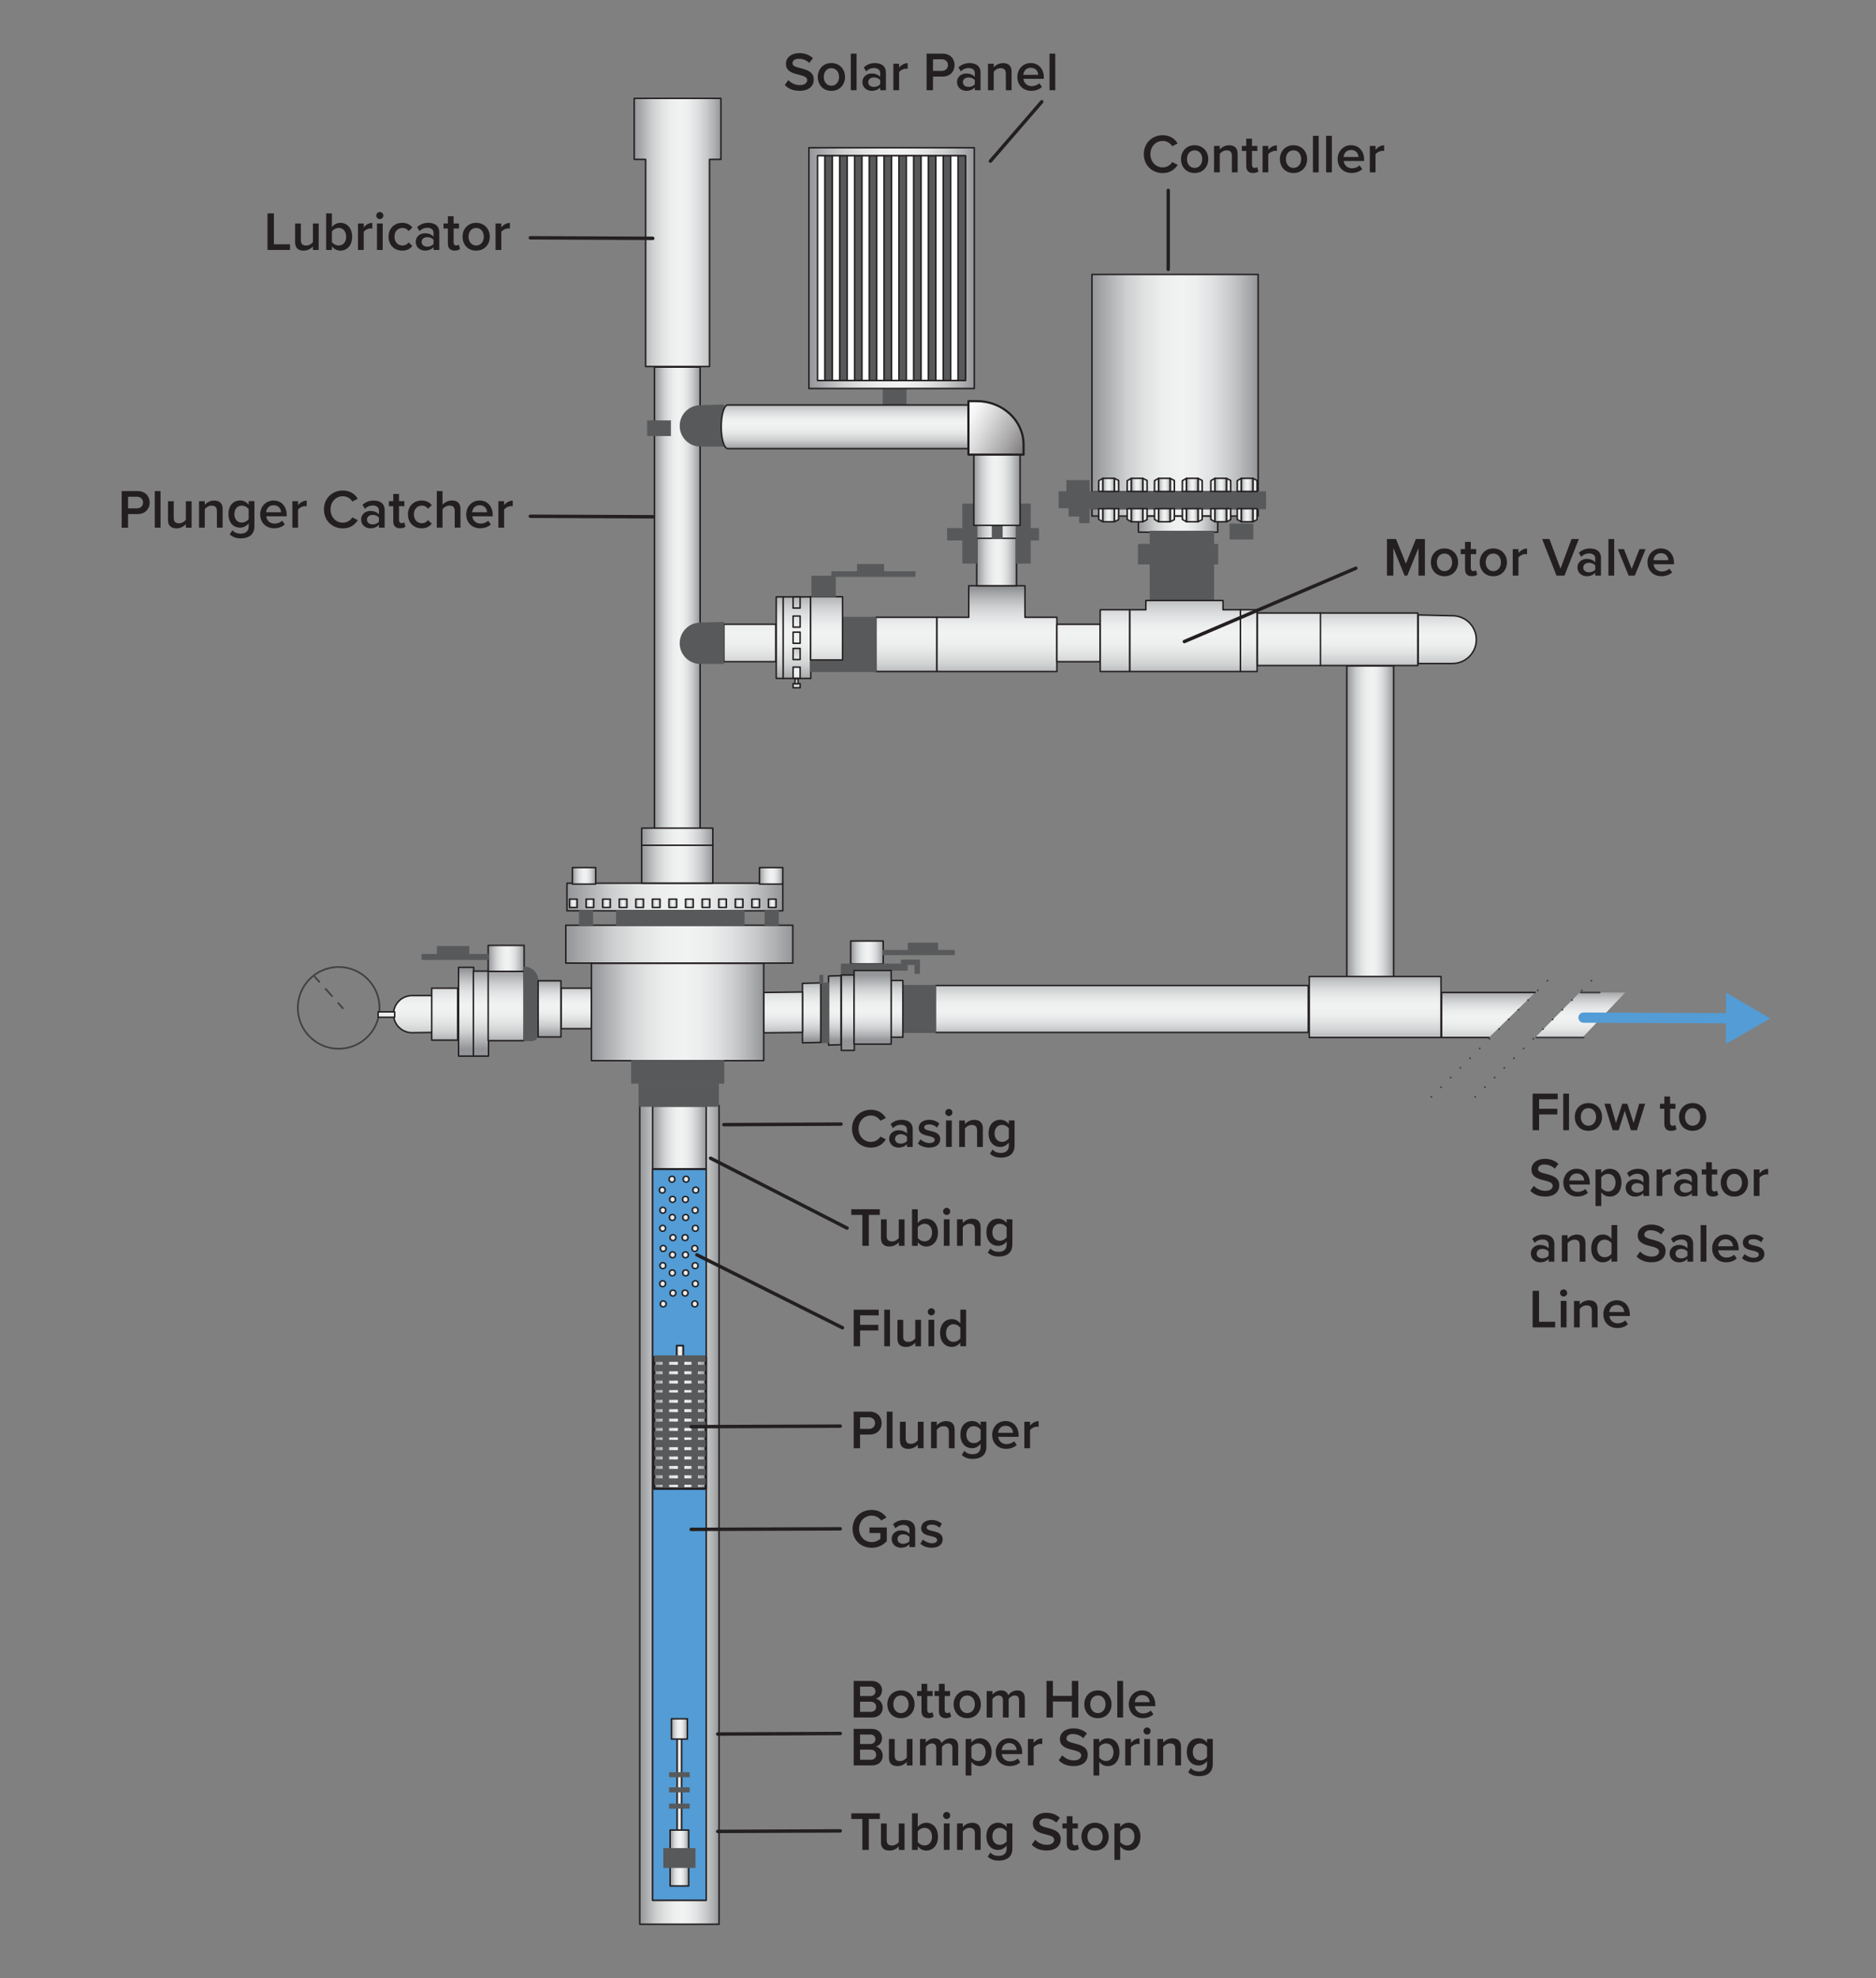 <?xml version="1.0" encoding="UTF-8"?>
<svg id="Layer_2" data-name="Layer 2" xmlns="http://www.w3.org/2000/svg" xmlns:xlink="http://www.w3.org/1999/xlink" viewBox="0 0 548.17 577.82">
  <rect x="0" y="0" width="548.17" height="577.82" fill="#808080" stroke="none"/>
  <defs>
    <style>
      .cls-1 {
        fill: url(#linear-gradient-59);
      }

      .cls-1, .cls-2, .cls-3, .cls-4, .cls-5, .cls-6, .cls-7, .cls-8, .cls-9, .cls-10, .cls-11, .cls-12, .cls-13, .cls-14, .cls-15, .cls-16, .cls-17, .cls-18, .cls-19, .cls-20, .cls-21, .cls-22, .cls-23, .cls-24, .cls-25, .cls-26, .cls-27, .cls-28, .cls-29, .cls-30, .cls-31, .cls-32, .cls-33, .cls-34, .cls-35, .cls-36, .cls-37, .cls-38, .cls-39, .cls-40, .cls-41, .cls-42, .cls-43, .cls-44, .cls-45, .cls-46, .cls-47, .cls-48, .cls-49, .cls-50, .cls-51, .cls-52, .cls-53, .cls-54, .cls-55, .cls-56, .cls-57, .cls-58, .cls-59, .cls-60, .cls-61, .cls-62, .cls-63, .cls-64, .cls-65, .cls-66, .cls-67, .cls-68, .cls-69, .cls-70, .cls-71, .cls-72, .cls-73, .cls-74, .cls-75, .cls-76, .cls-77, .cls-78, .cls-79, .cls-80, .cls-81, .cls-82, .cls-83, .cls-84, .cls-85, .cls-86, .cls-87, .cls-88, .cls-89, .cls-90, .cls-91, .cls-92, .cls-93, .cls-94, .cls-95, .cls-96, .cls-97, .cls-98, .cls-99, .cls-100, .cls-101, .cls-102, .cls-103, .cls-104, .cls-105, .cls-106, .cls-107, .cls-108, .cls-109, .cls-110, .cls-111, .cls-112, .cls-113, .cls-114, .cls-115, .cls-116, .cls-117, .cls-118, .cls-119, .cls-120, .cls-121, .cls-122, .cls-123, .cls-124, .cls-125, .cls-126, .cls-127, .cls-128, .cls-129, .cls-130, .cls-131, .cls-132, .cls-133, .cls-134, .cls-135, .cls-136, .cls-137, .cls-138, .cls-139, .cls-140, .cls-141, .cls-142, .cls-143, .cls-144, .cls-145, .cls-146, .cls-147, .cls-148, .cls-149, .cls-150, .cls-151, .cls-152, .cls-153, .cls-154, .cls-155, .cls-156 {
        stroke-linecap: round;
        stroke-linejoin: round;
      }

      .cls-1, .cls-2, .cls-3, .cls-4, .cls-5, .cls-6, .cls-7, .cls-9, .cls-11, .cls-12, .cls-13, .cls-14, .cls-15, .cls-17, .cls-18, .cls-19, .cls-20, .cls-21, .cls-22, .cls-23, .cls-24, .cls-25, .cls-26, .cls-27, .cls-28, .cls-29, .cls-30, .cls-31, .cls-32, .cls-33, .cls-34, .cls-35, .cls-36, .cls-37, .cls-38, .cls-39, .cls-40, .cls-41, .cls-42, .cls-43, .cls-44, .cls-45, .cls-46, .cls-47, .cls-48, .cls-49, .cls-50, .cls-51, .cls-52, .cls-53, .cls-54, .cls-55, .cls-56, .cls-57, .cls-58, .cls-59, .cls-60, .cls-61, .cls-62, .cls-63, .cls-64, .cls-65, .cls-66, .cls-67, .cls-68, .cls-69, .cls-70, .cls-71, .cls-72, .cls-73, .cls-75, .cls-76, .cls-77, .cls-78, .cls-79, .cls-80, .cls-81, .cls-82, .cls-83, .cls-84, .cls-85, .cls-86, .cls-87, .cls-88, .cls-89, .cls-90, .cls-91, .cls-92, .cls-93, .cls-94, .cls-95, .cls-96, .cls-97, .cls-98, .cls-99, .cls-100, .cls-101, .cls-103, .cls-104, .cls-106, .cls-107, .cls-108, .cls-109, .cls-110, .cls-111, .cls-113, .cls-114, .cls-115, .cls-116, .cls-117, .cls-118, .cls-119, .cls-120, .cls-121, .cls-122, .cls-123, .cls-124, .cls-125, .cls-126, .cls-127, .cls-128, .cls-129, .cls-130, .cls-131, .cls-132, .cls-133, .cls-134, .cls-135, .cls-136, .cls-137, .cls-138, .cls-139, .cls-140, .cls-141, .cls-142, .cls-143, .cls-144, .cls-145, .cls-146, .cls-147, .cls-148, .cls-149, .cls-151, .cls-152, .cls-153, .cls-154, .cls-155, .cls-156 {
        stroke: #231f20;
      }

      .cls-1, .cls-2, .cls-3, .cls-4, .cls-5, .cls-6, .cls-7, .cls-9, .cls-11, .cls-12, .cls-14, .cls-15, .cls-17, .cls-18, .cls-19, .cls-20, .cls-21, .cls-22, .cls-23, .cls-24, .cls-25, .cls-26, .cls-27, .cls-28, .cls-29, .cls-30, .cls-31, .cls-32, .cls-33, .cls-34, .cls-35, .cls-36, .cls-37, .cls-38, .cls-39, .cls-40, .cls-41, .cls-42, .cls-43, .cls-44, .cls-45, .cls-46, .cls-47, .cls-48, .cls-50, .cls-51, .cls-52, .cls-53, .cls-54, .cls-55, .cls-56, .cls-57, .cls-58, .cls-59, .cls-60, .cls-61, .cls-62, .cls-63, .cls-64, .cls-65, .cls-66, .cls-67, .cls-69, .cls-70, .cls-71, .cls-72, .cls-73, .cls-75, .cls-76, .cls-77, .cls-78, .cls-79, .cls-80, .cls-81, .cls-82, .cls-83, .cls-84, .cls-85, .cls-86, .cls-87, .cls-88, .cls-89, .cls-90, .cls-91, .cls-92, .cls-93, .cls-94, .cls-95, .cls-96, .cls-97, .cls-98, .cls-99, .cls-100, .cls-101, .cls-104, .cls-106, .cls-107, .cls-108, .cls-109, .cls-113, .cls-114, .cls-115, .cls-116, .cls-117, .cls-118, .cls-119, .cls-120, .cls-121, .cls-122, .cls-123, .cls-124, .cls-125, .cls-126, .cls-127, .cls-128, .cls-129, .cls-130, .cls-131, .cls-132, .cls-133, .cls-134, .cls-135, .cls-136, .cls-137, .cls-138, .cls-140, .cls-141, .cls-142, .cls-143, .cls-144, .cls-145, .cls-146, .cls-147, .cls-148, .cls-149, .cls-151, .cls-153, .cls-154, .cls-155, .cls-156 {
        stroke-width: .43px;
      }

      .cls-2 {
        fill: url(#linear-gradient-100);
      }

      .cls-3 {
        fill: url(#linear-gradient-11);
      }

      .cls-4 {
        fill: url(#linear-gradient-14);
      }

      .cls-5 {
        fill: url(#linear-gradient-22);
      }

      .cls-6 {
        fill: url(#linear-gradient-87);
      }

      .cls-7 {
        fill: url(#linear-gradient-127);
      }

      .cls-8, .cls-10, .cls-13, .cls-102, .cls-105, .cls-112 {
        fill: none;
      }

      .cls-8, .cls-102 {
        stroke-width: .5px;
      }

      .cls-8, .cls-102, .cls-105, .cls-112 {
        stroke: #414042;
      }

      .cls-9 {
        fill: url(#linear-gradient-63);
      }

      .cls-10 {
        stroke: #539cd5;
        stroke-width: 3px;
      }

      .cls-11 {
        fill: url(#linear-gradient-9);
      }

      .cls-12 {
        fill: url(#linear-gradient-69);
      }

      .cls-14 {
        fill: url(#linear-gradient-117);
      }

      .cls-15 {
        fill: url(#linear-gradient-144);
      }

      .cls-16 {
        stroke-width: .26px;
      }

      .cls-16, .cls-49, .cls-74, .cls-150 {
        fill: #58595b;
      }

      .cls-16, .cls-74, .cls-150 {
        stroke: #58595b;
      }

      .cls-17 {
        fill: url(#linear-gradient-15);
      }

      .cls-18 {
        fill: url(#linear-gradient-31);
      }

      .cls-19 {
        fill: url(#linear-gradient-120);
      }

      .cls-20 {
        fill: url(#linear-gradient-128);
      }

      .cls-21 {
        fill: url(#linear-gradient-58);
      }

      .cls-22 {
        fill: url(#linear-gradient-52);
      }

      .cls-23 {
        fill: url(#linear-gradient-53);
      }

      .cls-24 {
        fill: url(#linear-gradient-66);
      }

      .cls-25 {
        fill: url(#linear-gradient-133);
      }

      .cls-26 {
        fill: url(#linear-gradient-131);
      }

      .cls-27 {
        fill: url(#linear-gradient-124);
      }

      .cls-28 {
        fill: url(#linear-gradient-86);
      }

      .cls-29 {
        fill: url(#linear-gradient-62);
      }

      .cls-30 {
        fill: url(#linear-gradient-56);
      }

      .cls-31 {
        fill: url(#linear-gradient-30);
      }

      .cls-32 {
        fill: url(#linear-gradient-54);
      }

      .cls-33 {
        fill: url(#linear-gradient-46);
      }

      .cls-34 {
        fill: url(#linear-gradient-33);
      }

      .cls-35 {
        fill: url(#linear-gradient-20);
      }

      .cls-36 {
        fill: url(#linear-gradient-77);
      }

      .cls-37 {
        fill: url(#linear-gradient-29);
      }

      .cls-38 {
        fill: url(#linear-gradient-6);
      }

      .cls-39 {
        fill: url(#linear-gradient-5);
      }

      .cls-40 {
        fill: url(#linear-gradient-94);
      }

      .cls-41 {
        fill: url(#linear-gradient-142);
      }

      .cls-42 {
        fill: url(#linear-gradient-67);
      }

      .cls-43 {
        fill: url(#linear-gradient-68);
      }

      .cls-44 {
        fill: url(#linear-gradient-10);
      }

      .cls-45 {
        fill: url(#linear-gradient-72);
      }

      .cls-46 {
        fill: url(#linear-gradient-105);
      }

      .cls-47 {
        fill: url(#linear-gradient-121);
      }

      .cls-48 {
        fill: url(#linear-gradient-45);
      }

      .cls-49, .cls-152 {
        stroke-width: .41px;
      }

      .cls-50 {
        fill: url(#linear-gradient-41);
      }

      .cls-51 {
        fill: url(#linear-gradient-61);
      }

      .cls-52 {
        fill: url(#linear-gradient-126);
      }

      .cls-53 {
        fill: url(#linear-gradient-57);
      }

      .cls-54 {
        fill: url(#linear-gradient-118);
      }

      .cls-55 {
        fill: url(#linear-gradient-55);
      }

      .cls-56 {
        fill: url(#linear-gradient-7);
      }

      .cls-57 {
        fill: url(#linear-gradient-123);
      }

      .cls-58 {
        fill: url(#linear-gradient-141);
      }

      .cls-59 {
        fill: url(#linear-gradient-26);
      }

      .cls-60 {
        fill: url(#linear-gradient-104);
      }

      .cls-61 {
        fill: url(#linear-gradient-51);
      }

      .cls-62 {
        fill: url(#linear-gradient-139);
      }

      .cls-63 {
        fill: url(#linear-gradient-79);
      }

      .cls-64 {
        fill: url(#linear-gradient-74);
      }

      .cls-65 {
        fill: url(#linear-gradient-24);
      }

      .cls-66 {
        fill: url(#linear-gradient-95);
      }

      .cls-67 {
        fill: url(#linear-gradient-16);
      }

      .cls-68 {
        fill: url(#linear-gradient-143);
        stroke-width: .63px;
      }

      .cls-69 {
        fill: url(#linear-gradient-119);
      }

      .cls-70 {
        fill: url(#linear-gradient-78);
      }

      .cls-71 {
        fill: url(#linear-gradient-91);
      }

      .cls-72 {
        fill: url(#linear-gradient-138);
      }

      .cls-73 {
        fill: url(#linear-gradient-132);
      }

      .cls-74 {
        stroke-width: .15px;
      }

      .cls-75 {
        fill: url(#linear-gradient-97);
      }

      .cls-76 {
        fill: url(#linear-gradient-130);
      }

      .cls-77 {
        fill: url(#linear-gradient-111);
      }

      .cls-78 {
        fill: url(#linear-gradient-65);
      }

      .cls-79 {
        fill: url(#linear-gradient-27);
      }

      .cls-80 {
        fill: url(#linear-gradient-37);
      }

      .cls-81 {
        fill: url(#linear-gradient-84);
      }

      .cls-82 {
        fill: url(#linear-gradient-8);
      }

      .cls-83 {
        fill: url(#linear-gradient-60);
      }

      .cls-84 {
        fill: url(#linear-gradient-98);
      }

      .cls-85 {
        fill: url(#linear-gradient-122);
      }

      .cls-86 {
        fill: url(#linear-gradient-96);
      }

      .cls-87 {
        fill: url(#linear-gradient-42);
      }

      .cls-157, .cls-110 {
        fill: #539cd5;
      }

      .cls-88 {
        fill: url(#linear-gradient-145);
      }

      .cls-89 {
        fill: url(#linear-gradient-89);
      }

      .cls-90 {
        fill: url(#linear-gradient-32);
      }

      .cls-91 {
        fill: url(#linear-gradient-75);
      }

      .cls-92 {
        fill: url(#linear-gradient-4);
      }

      .cls-93 {
        fill: url(#linear-gradient-39);
      }

      .cls-94 {
        fill: url(#linear-gradient-93);
      }

      .cls-95 {
        fill: url(#linear-gradient-107);
      }

      .cls-96 {
        fill: url(#linear-gradient-21);
      }

      .cls-97 {
        fill: url(#linear-gradient-136);
      }

      .cls-98 {
        fill: url(#linear-gradient-125);
      }

      .cls-99 {
        fill: url(#linear-gradient-2);
      }

      .cls-100 {
        fill: url(#linear-gradient-116);
      }

      .cls-101 {
        fill: url(#linear-gradient-48);
      }

      .cls-102 {
        stroke-dasharray: 0 0 2.79 2.79;
      }

      .cls-103 {
        fill: url(#linear-gradient-92);
        stroke-width: .24px;
      }

      .cls-104 {
        fill: url(#linear-gradient-49);
      }

      .cls-105, .cls-112 {
        stroke-width: .53px;
      }

      .cls-106 {
        fill: url(#linear-gradient-137);
      }

      .cls-107 {
        fill: url(#linear-gradient-44);
      }

      .cls-108 {
        fill: url(#linear-gradient-113);
      }

      .cls-109 {
        fill: url(#linear-gradient-85);
      }

      .cls-110 {
        stroke-width: .42px;
      }

      .cls-111 {
        fill: url(#linear-gradient-110);
        stroke-width: .74px;
      }

      .cls-112 {
        stroke-dasharray: 0 4;
      }

      .cls-113 {
        fill: url(#linear-gradient-135);
      }

      .cls-114 {
        fill: url(#linear-gradient-73);
      }

      .cls-115 {
        fill: url(#linear-gradient-82);
      }

      .cls-116 {
        fill: url(#linear-gradient-35);
      }

      .cls-117 {
        fill: url(#linear-gradient-50);
      }

      .cls-118 {
        fill: url(#linear-gradient-106);
      }

      .cls-119 {
        fill: url(#linear-gradient-88);
      }

      .cls-120 {
        fill: url(#linear-gradient-81);
      }

      .cls-121 {
        fill: url(#linear-gradient-115);
      }

      .cls-122 {
        fill: url(#linear-gradient-70);
      }

      .cls-123 {
        fill: url(#linear-gradient-140);
      }

      .cls-124 {
        fill: url(#linear-gradient-43);
      }

      .cls-125 {
        fill: url(#linear-gradient);
      }

      .cls-126 {
        fill: url(#linear-gradient-23);
      }

      .cls-127 {
        fill: url(#linear-gradient-18);
      }

      .cls-128 {
        fill: url(#linear-gradient-99);
      }

      .cls-129 {
        fill: url(#linear-gradient-129);
      }

      .cls-130 {
        fill: url(#linear-gradient-134);
      }

      .cls-131 {
        fill: url(#linear-gradient-108);
      }

      .cls-132 {
        fill: url(#linear-gradient-40);
      }

      .cls-133 {
        fill: url(#linear-gradient-17);
      }

      .cls-134 {
        fill: url(#linear-gradient-80);
      }

      .cls-135 {
        fill: url(#linear-gradient-112);
      }

      .cls-158 {
        fill: url(#linear-gradient-3);
      }

      .cls-136 {
        fill: url(#linear-gradient-38);
      }

      .cls-137 {
        fill: url(#linear-gradient-19);
      }

      .cls-138 {
        fill: url(#linear-gradient-102);
      }

      .cls-139 {
        fill: url(#linear-gradient-109);
        stroke-width: .49px;
      }

      .cls-140 {
        fill: url(#linear-gradient-12);
      }

      .cls-141 {
        fill: url(#linear-gradient-64);
      }

      .cls-142 {
        fill: url(#linear-gradient-83);
      }

      .cls-143 {
        fill: url(#linear-gradient-114);
      }

      .cls-144 {
        fill: url(#linear-gradient-101);
      }

      .cls-145 {
        fill: url(#linear-gradient-103);
      }

      .cls-146 {
        fill: url(#linear-gradient-28);
      }

      .cls-147 {
        fill: url(#linear-gradient-13);
      }

      .cls-148 {
        fill: url(#linear-gradient-76);
      }

      .cls-149 {
        fill: url(#linear-gradient-36);
      }

      .cls-150 {
        stroke-width: .3px;
      }

      .cls-159 {
        fill: #231f20;
      }

      .cls-151 {
        fill: url(#linear-gradient-90);
      }

      .cls-152 {
        fill: #fff;
      }

      .cls-153 {
        fill: url(#linear-gradient-34);
      }

      .cls-154 {
        fill: url(#linear-gradient-71);
      }

      .cls-155 {
        fill: url(#linear-gradient-47);
      }

      .cls-156 {
        fill: url(#linear-gradient-25);
      }
    </style>
    <linearGradient id="linear-gradient" x1="185.32" y1="67.9" x2="210.65" y2="67.9" gradientUnits="userSpaceOnUse">
      <stop offset="0" stop-color="#939598"/>
      <stop offset=".11" stop-color="#b2b3b5"/>
      <stop offset=".21" stop-color="#cdcfd0"/>
      <stop offset=".32" stop-color="#e1e2e2"/>
      <stop offset=".43" stop-color="#edeeee"/>
      <stop offset=".54" stop-color="#f1f2f2"/>
      <stop offset=".63" stop-color="#eceded"/>
      <stop offset=".73" stop-color="#dfe0e1"/>
      <stop offset=".83" stop-color="#cacbcc"/>
      <stop offset=".93" stop-color="#acaeb0"/>
      <stop offset="1" stop-color="#939598"/>
    </linearGradient>
    <linearGradient id="linear-gradient-2" x1="191.24" y1="174.81" x2="204.57" y2="174.81" xlink:href="#linear-gradient"/>
    <linearGradient id="linear-gradient-3" x1="461.74" y1="306.56" x2="461.74" y2="289.01" xlink:href="#linear-gradient"/>
    <linearGradient id="linear-gradient-4" x1="227.85" y1="200.23" x2="227.85" y2="171.98" xlink:href="#linear-gradient"/>
    <linearGradient id="linear-gradient-5" x1="232.88" y1="200.23" x2="232.88" y2="171.98" xlink:href="#linear-gradient"/>
    <linearGradient id="linear-gradient-6" x1="186.94" y1="442.48" x2="210.1" y2="442.48" xlink:href="#linear-gradient"/>
    <linearGradient id="linear-gradient-7" x1="190.69" y1="439.06" x2="206.35" y2="439.06" xlink:href="#linear-gradient"/>
    <linearGradient id="linear-gradient-8" x1="190.79" y1="341.56" x2="206.07" y2="341.56" xlink:href="#linear-gradient"/>
    <linearGradient id="linear-gradient-9" x1="197.85" y1="522.69" x2="199.19" y2="522.69" xlink:href="#linear-gradient"/>
    <linearGradient id="linear-gradient-10" x1="165.67" y1="262.01" x2="228.74" y2="262.01" xlink:href="#linear-gradient"/>
    <linearGradient id="linear-gradient-11" x1="319.07" y1="111.91" x2="367.63" y2="111.91" xlink:href="#linear-gradient"/>
    <linearGradient id="linear-gradient-12" x1="319.07" y1="149.65" x2="367.63" y2="149.65" xlink:href="#linear-gradient"/>
    <linearGradient id="linear-gradient-13" x1="332.65" y1="153.11" x2="355.82" y2="153.11" xlink:href="#linear-gradient"/>
    <linearGradient id="linear-gradient-14" x1="321.03" y1="150.51" x2="322.28" y2="150.51" xlink:href="#linear-gradient"/>
    <linearGradient id="linear-gradient-15" x1="325.63" y1="150.49" x2="326.88" y2="150.49" xlink:href="#linear-gradient"/>
    <linearGradient id="linear-gradient-16" x1="322.26" y1="150.49" x2="325.61" y2="150.49" xlink:href="#linear-gradient"/>
    <linearGradient id="linear-gradient-17" x1="329.35" y1="150.51" x2="330.6" y2="150.51" xlink:href="#linear-gradient"/>
    <linearGradient id="linear-gradient-18" x1="333.95" y1="150.49" x2="335.2" y2="150.49" xlink:href="#linear-gradient"/>
    <linearGradient id="linear-gradient-19" x1="330.58" y1="150.49" x2="333.93" y2="150.49" xlink:href="#linear-gradient"/>
    <linearGradient id="linear-gradient-20" x1="345.46" y1="150.51" x2="346.71" y2="150.51" xlink:href="#linear-gradient"/>
    <linearGradient id="linear-gradient-21" x1="350.06" y1="150.49" x2="351.31" y2="150.49" xlink:href="#linear-gradient"/>
    <linearGradient id="linear-gradient-22" x1="346.69" y1="150.49" x2="350.04" y2="150.49" xlink:href="#linear-gradient"/>
    <linearGradient id="linear-gradient-23" x1="353.78" y1="150.51" x2="355.03" y2="150.51" xlink:href="#linear-gradient"/>
    <linearGradient id="linear-gradient-24" x1="358.38" y1="150.49" x2="359.63" y2="150.49" xlink:href="#linear-gradient"/>
    <linearGradient id="linear-gradient-25" x1="355.01" y1="150.49" x2="358.36" y2="150.49" xlink:href="#linear-gradient"/>
    <linearGradient id="linear-gradient-26" x1="361.49" y1="150.51" x2="362.74" y2="150.51" xlink:href="#linear-gradient"/>
    <linearGradient id="linear-gradient-27" x1="366.09" y1="150.49" x2="367.34" y2="150.49" xlink:href="#linear-gradient"/>
    <linearGradient id="linear-gradient-28" x1="362.72" y1="150.49" x2="366.07" y2="150.49" xlink:href="#linear-gradient"/>
    <linearGradient id="linear-gradient-29" x1="321.03" y1="141.62" x2="322.28" y2="141.62" xlink:href="#linear-gradient"/>
    <linearGradient id="linear-gradient-30" x1="325.63" y1="141.64" x2="326.88" y2="141.64" xlink:href="#linear-gradient"/>
    <linearGradient id="linear-gradient-31" x1="322.26" y1="141.64" x2="325.61" y2="141.64" xlink:href="#linear-gradient"/>
    <linearGradient id="linear-gradient-32" x1="329.35" y1="141.62" x2="330.6" y2="141.62" xlink:href="#linear-gradient"/>
    <linearGradient id="linear-gradient-33" x1="333.95" y1="141.64" x2="335.2" y2="141.64" xlink:href="#linear-gradient"/>
    <linearGradient id="linear-gradient-34" x1="330.58" y1="141.64" x2="333.93" y2="141.64" xlink:href="#linear-gradient"/>
    <linearGradient id="linear-gradient-35" x1="345.46" y1="141.62" x2="346.71" y2="141.62" xlink:href="#linear-gradient"/>
    <linearGradient id="linear-gradient-36" x1="350.06" y1="141.64" x2="351.31" y2="141.64" xlink:href="#linear-gradient"/>
    <linearGradient id="linear-gradient-37" x1="346.69" y1="141.64" x2="350.04" y2="141.64" xlink:href="#linear-gradient"/>
    <linearGradient id="linear-gradient-38" x1="337.32" y1="150.51" x2="338.57" y2="150.51" xlink:href="#linear-gradient"/>
    <linearGradient id="linear-gradient-39" x1="341.92" y1="150.49" x2="343.17" y2="150.49" xlink:href="#linear-gradient"/>
    <linearGradient id="linear-gradient-40" x1="338.55" y1="150.49" x2="341.9" y2="150.49" xlink:href="#linear-gradient"/>
    <linearGradient id="linear-gradient-41" x1="337.32" y1="141.62" x2="338.57" y2="141.62" xlink:href="#linear-gradient"/>
    <linearGradient id="linear-gradient-42" x1="341.92" y1="141.64" x2="343.17" y2="141.64" xlink:href="#linear-gradient"/>
    <linearGradient id="linear-gradient-43" x1="338.55" y1="141.64" x2="341.9" y2="141.64" xlink:href="#linear-gradient"/>
    <linearGradient id="linear-gradient-44" x1="353.78" y1="141.62" x2="355.03" y2="141.62" xlink:href="#linear-gradient"/>
    <linearGradient id="linear-gradient-45" x1="358.38" y1="141.64" x2="359.63" y2="141.64" xlink:href="#linear-gradient"/>
    <linearGradient id="linear-gradient-46" x1="355.01" y1="141.64" x2="358.36" y2="141.64" xlink:href="#linear-gradient"/>
    <linearGradient id="linear-gradient-47" x1="361.49" y1="141.62" x2="362.74" y2="141.62" xlink:href="#linear-gradient"/>
    <linearGradient id="linear-gradient-48" x1="366.09" y1="141.64" x2="367.34" y2="141.64" xlink:href="#linear-gradient"/>
    <linearGradient id="linear-gradient-49" x1="362.72" y1="141.64" x2="366.07" y2="141.64" xlink:href="#linear-gradient"/>
    <linearGradient id="linear-gradient-50" x1="346.28" y1="200.23" x2="346.28" y2="171.98" xlink:href="#linear-gradient"/>
    <linearGradient id="linear-gradient-51" x1="291.28" y1="200.23" x2="291.28" y2="171.98" xlink:href="#linear-gradient"/>
    <linearGradient id="linear-gradient-52" x1="264.83" y1="200.23" x2="264.83" y2="171.98" xlink:href="#linear-gradient"/>
    <linearGradient id="linear-gradient-53" x1="241.53" y1="200.23" x2="241.53" y2="171.98" xlink:href="#linear-gradient"/>
    <linearGradient id="linear-gradient-54" x1="232.77" y1="200.23" x2="232.77" y2="171.98" xlink:href="#linear-gradient"/>
    <linearGradient id="linear-gradient-55" x1="232.77" y1="200.23" x2="232.77" y2="171.98" xlink:href="#linear-gradient"/>
    <linearGradient id="linear-gradient-56" x1="232.77" y1="200.23" x2="232.77" y2="171.98" xlink:href="#linear-gradient"/>
    <linearGradient id="linear-gradient-57" x1="232.77" y1="205.06" x2="232.77" y2="186.73" xlink:href="#linear-gradient"/>
    <linearGradient id="linear-gradient-58" x1="232.77" y1="205.06" x2="232.77" y2="186.73" xlink:href="#linear-gradient"/>
    <linearGradient id="linear-gradient-59" x1="232.77" y1="205.06" x2="232.77" y2="186.73" xlink:href="#linear-gradient"/>
    <linearGradient id="linear-gradient-60" x1="232.77" y1="205.06" x2="232.77" y2="186.73" xlink:href="#linear-gradient"/>
    <linearGradient id="linear-gradient-61" x1="165.33" y1="275.79" x2="231.65" y2="275.79" xlink:href="#linear-gradient"/>
    <linearGradient id="linear-gradient-62" x1="167.25" y1="255.83" x2="174.07" y2="255.83" xlink:href="#linear-gradient"/>
    <linearGradient id="linear-gradient-63" x1="224.53" y1="263.85" x2="226.78" y2="263.85" xlink:href="#linear-gradient"/>
    <linearGradient id="linear-gradient-64" x1="219.69" y1="263.85" x2="221.94" y2="263.85" xlink:href="#linear-gradient"/>
    <linearGradient id="linear-gradient-65" x1="214.84" y1="263.85" x2="217.09" y2="263.85" xlink:href="#linear-gradient"/>
    <linearGradient id="linear-gradient-66" x1="210" y1="263.85" x2="212.25" y2="263.85" xlink:href="#linear-gradient"/>
    <linearGradient id="linear-gradient-67" x1="205.15" y1="263.85" x2="207.4" y2="263.85" xlink:href="#linear-gradient"/>
    <linearGradient id="linear-gradient-68" x1="200.31" y1="263.85" x2="202.56" y2="263.85" xlink:href="#linear-gradient"/>
    <linearGradient id="linear-gradient-69" x1="195.47" y1="263.85" x2="197.72" y2="263.85" xlink:href="#linear-gradient"/>
    <linearGradient id="linear-gradient-70" x1="190.62" y1="263.85" x2="192.87" y2="263.85" xlink:href="#linear-gradient"/>
    <linearGradient id="linear-gradient-71" x1="185.78" y1="263.85" x2="188.03" y2="263.85" xlink:href="#linear-gradient"/>
    <linearGradient id="linear-gradient-72" x1="180.94" y1="263.85" x2="183.19" y2="263.85" xlink:href="#linear-gradient"/>
    <linearGradient id="linear-gradient-73" x1="176.09" y1="263.85" x2="178.34" y2="263.85" xlink:href="#linear-gradient"/>
    <linearGradient id="linear-gradient-74" x1="171.25" y1="263.85" x2="173.5" y2="263.85" xlink:href="#linear-gradient"/>
    <linearGradient id="linear-gradient-75" x1="166.4" y1="263.85" x2="168.65" y2="263.85" xlink:href="#linear-gradient"/>
    <linearGradient id="linear-gradient-76" x1="221.92" y1="255.83" x2="228.74" y2="255.83" xlink:href="#linear-gradient"/>
    <linearGradient id="linear-gradient-77" x1="187.5" y1="244.42" x2="208.29" y2="244.42" xlink:href="#linear-gradient"/>
    <linearGradient id="linear-gradient-78" x1="187.5" y1="252.42" x2="208.29" y2="252.42" xlink:href="#linear-gradient"/>
    <linearGradient id="linear-gradient-79" x1="364.88" y1="200.23" x2="364.88" y2="171.98" xlink:href="#linear-gradient"/>
    <linearGradient id="linear-gradient-80" x1="325.78" y1="200.23" x2="325.78" y2="171.98" xlink:href="#linear-gradient"/>
    <linearGradient id="linear-gradient-81" x1="315.13" y1="200.23" x2="315.13" y2="171.98" xlink:href="#linear-gradient"/>
    <linearGradient id="linear-gradient-82" x1="327.76" y1="284.73" x2="327.76" y2="303.9" xlink:href="#linear-gradient"/>
    <linearGradient id="linear-gradient-83" x1="262.07" y1="284.73" x2="262.07" y2="303.9" xlink:href="#linear-gradient"/>
    <linearGradient id="linear-gradient-84" x1="243.93" y1="284.73" x2="243.93" y2="303.9" xlink:href="#linear-gradient"/>
    <linearGradient id="linear-gradient-85" x1="237.15" y1="284.73" x2="237.15" y2="303.9" xlink:href="#linear-gradient"/>
    <linearGradient id="linear-gradient-86" x1="228.82" y1="284.73" x2="228.82" y2="303.9" xlink:href="#linear-gradient"/>
    <linearGradient id="linear-gradient-87" x1="248.57" y1="278.21" x2="258.07" y2="278.21" xlink:href="#linear-gradient"/>
    <linearGradient id="linear-gradient-88" x1="393.53" y1="240.04" x2="407.24" y2="240.04" gradientTransform="translate(640.43 -160.34) rotate(90)" xlink:href="#linear-gradient"/>
    <linearGradient id="linear-gradient-89" x1="434.9" y1="306.56" x2="434.9" y2="289.01" xlink:href="#linear-gradient"/>
    <linearGradient id="linear-gradient-90" x1="219.09" y1="200.23" x2="219.09" y2="171.98" xlink:href="#linear-gradient"/>
    <linearGradient id="linear-gradient-91" x1="285.4" y1="164.17" x2="297.03" y2="164.17" xlink:href="#linear-gradient"/>
    <linearGradient id="linear-gradient-92" x1="285.4" y1="155.09" x2="297.03" y2="155.09" xlink:href="#linear-gradient"/>
    <linearGradient id="linear-gradient-93" x1="399.95" y1="198.06" x2="399.95" y2="175.06" gradientTransform="translate(799.91 373.46) rotate(180)" xlink:href="#linear-gradient"/>
    <linearGradient id="linear-gradient-94" x1="401.82" y1="305.9" x2="401.82" y2="283.38" gradientTransform="translate(803.64 588.29) rotate(180)" xlink:href="#linear-gradient"/>
    <linearGradient id="linear-gradient-95" x1="376.62" y1="200.23" x2="376.62" y2="171.98" gradientTransform="translate(753.24 373.46) rotate(180)" xlink:href="#linear-gradient"/>
    <linearGradient id="linear-gradient-96" x1="422.9" y1="198.06" x2="422.9" y2="175.06" xlink:href="#linear-gradient"/>
    <linearGradient id="linear-gradient-97" x1="247.74" y1="284.73" x2="247.74" y2="303.9" xlink:href="#linear-gradient"/>
    <linearGradient id="linear-gradient-98" x1="254.99" y1="284.73" x2="254.99" y2="303.9" xlink:href="#linear-gradient"/>
    <linearGradient id="linear-gradient-99" x1="120.65" y1="306.4" x2="120.65" y2="283.22" xlink:href="#linear-gradient"/>
    <linearGradient id="linear-gradient-100" x1="112.9" y1="306.4" x2="112.9" y2="283.22" xlink:href="#linear-gradient"/>
    <linearGradient id="linear-gradient-101" x1="129.95" y1="306.4" x2="129.95" y2="283.22" xlink:href="#linear-gradient"/>
    <linearGradient id="linear-gradient-102" x1="136.2" y1="306.4" x2="136.2" y2="283.22" xlink:href="#linear-gradient"/>
    <linearGradient id="linear-gradient-103" x1="140.53" y1="306.4" x2="140.53" y2="283.22" xlink:href="#linear-gradient"/>
    <linearGradient id="linear-gradient-104" x1="147.9" y1="306.4" x2="147.9" y2="283.22" xlink:href="#linear-gradient"/>
    <linearGradient id="linear-gradient-105" x1="142.65" y1="279.94" x2="153.15" y2="279.94" xlink:href="#linear-gradient"/>
    <linearGradient id="linear-gradient-106" x1="160.57" y1="303.06" x2="160.57" y2="285.73" xlink:href="#linear-gradient"/>
    <linearGradient id="linear-gradient-107" x1="168.4" y1="303.06" x2="168.4" y2="285.73" xlink:href="#linear-gradient"/>
    <linearGradient id="linear-gradient-108" x1="172.82" y1="295.61" x2="223.15" y2="295.61" xlink:href="#linear-gradient"/>
    <linearGradient id="linear-gradient-109" x1="197.72" y1="397.23" x2="199.66" y2="397.23" xlink:href="#linear-gradient"/>
    <linearGradient id="linear-gradient-110" x1="191.14" y1="415.61" x2="206.24" y2="415.61" xlink:href="#linear-gradient"/>
    <linearGradient id="linear-gradient-111" x1="196.19" y1="505.02" x2="200.85" y2="505.02" xlink:href="#linear-gradient"/>
    <linearGradient id="linear-gradient-112" x1="195.81" y1="542.73" x2="201.23" y2="542.73" xlink:href="#linear-gradient"/>
    <linearGradient id="linear-gradient-113" x1="192.65" y1="347.62" x2="194.38" y2="347.62" xlink:href="#linear-gradient"/>
    <linearGradient id="linear-gradient-114" x1="195.48" y1="344.45" x2="197.21" y2="344.45" xlink:href="#linear-gradient"/>
    <linearGradient id="linear-gradient-115" x1="192.82" y1="353.51" x2="194.55" y2="353.51" xlink:href="#linear-gradient"/>
    <linearGradient id="linear-gradient-116" x1="195.65" y1="350.34" x2="197.38" y2="350.34" xlink:href="#linear-gradient"/>
    <linearGradient id="linear-gradient-117" x1="192.76" y1="358.79" x2="194.49" y2="358.79" xlink:href="#linear-gradient"/>
    <linearGradient id="linear-gradient-118" x1="195.6" y1="355.62" x2="197.32" y2="355.62" xlink:href="#linear-gradient"/>
    <linearGradient id="linear-gradient-119" x1="192.93" y1="364.67" x2="194.66" y2="364.67" xlink:href="#linear-gradient"/>
    <linearGradient id="linear-gradient-120" x1="195.76" y1="361.51" x2="197.49" y2="361.51" xlink:href="#linear-gradient"/>
    <linearGradient id="linear-gradient-121" x1="192.82" y1="369.7" x2="194.55" y2="369.7" xlink:href="#linear-gradient"/>
    <linearGradient id="linear-gradient-122" x1="195.65" y1="366.53" x2="197.38" y2="366.53" xlink:href="#linear-gradient"/>
    <linearGradient id="linear-gradient-123" x1="192.76" y1="374.98" x2="194.49" y2="374.98" xlink:href="#linear-gradient"/>
    <linearGradient id="linear-gradient-124" x1="195.6" y1="371.81" x2="197.32" y2="371.81" xlink:href="#linear-gradient"/>
    <linearGradient id="linear-gradient-125" x1="192.93" y1="380.87" x2="194.66" y2="380.87" xlink:href="#linear-gradient"/>
    <linearGradient id="linear-gradient-126" x1="195.76" y1="377.7" x2="197.49" y2="377.7" xlink:href="#linear-gradient"/>
    <linearGradient id="linear-gradient-127" x1="202.43" y1="347.62" x2="204.16" y2="347.62" xlink:href="#linear-gradient"/>
    <linearGradient id="linear-gradient-128" x1="199.6" y1="344.45" x2="201.32" y2="344.45" xlink:href="#linear-gradient"/>
    <linearGradient id="linear-gradient-129" x1="202.26" y1="353.51" x2="203.99" y2="353.51" xlink:href="#linear-gradient"/>
    <linearGradient id="linear-gradient-130" x1="199.43" y1="350.34" x2="201.16" y2="350.34" xlink:href="#linear-gradient"/>
    <linearGradient id="linear-gradient-131" x1="202.32" y1="358.79" x2="204.05" y2="358.79" xlink:href="#linear-gradient"/>
    <linearGradient id="linear-gradient-132" x1="199.48" y1="355.62" x2="201.21" y2="355.62" xlink:href="#linear-gradient"/>
    <linearGradient id="linear-gradient-133" x1="202.15" y1="364.67" x2="203.88" y2="364.67" xlink:href="#linear-gradient"/>
    <linearGradient id="linear-gradient-134" x1="199.32" y1="361.51" x2="201.05" y2="361.51" xlink:href="#linear-gradient"/>
    <linearGradient id="linear-gradient-135" x1="202.26" y1="369.7" x2="203.99" y2="369.7" xlink:href="#linear-gradient"/>
    <linearGradient id="linear-gradient-136" x1="199.43" y1="366.53" x2="201.16" y2="366.53" xlink:href="#linear-gradient"/>
    <linearGradient id="linear-gradient-137" x1="202.32" y1="374.98" x2="204.05" y2="374.98" xlink:href="#linear-gradient"/>
    <linearGradient id="linear-gradient-138" x1="199.48" y1="371.81" x2="201.21" y2="371.81" xlink:href="#linear-gradient"/>
    <linearGradient id="linear-gradient-139" x1="202.15" y1="380.87" x2="203.88" y2="380.87" xlink:href="#linear-gradient"/>
    <linearGradient id="linear-gradient-140" x1="199.32" y1="377.7" x2="201.05" y2="377.7" xlink:href="#linear-gradient"/>
    <linearGradient id="linear-gradient-141" x1="250.73" y1="705.02" x2="264.25" y2="705.02" gradientTransform="translate(33.82 -561.92)" xlink:href="#linear-gradient"/>
    <linearGradient id="linear-gradient-142" x1="301.95" y1="716.52" x2="301.95" y2="731.38" gradientTransform="translate(548.81 848.13) rotate(-180)" xlink:href="#linear-gradient"/>
    <linearGradient id="linear-gradient-143" x1="267.83" y1="725.95" x2="240.02" y2="710.66" gradientTransform="translate(548.81 848.13) rotate(-180)" gradientUnits="userSpaceOnUse">
      <stop offset="0" stop-color="#fff"/>
      <stop offset=".09" stop-color="#f4f4f4"/>
      <stop offset=".25" stop-color="#d8d7d7"/>
      <stop offset=".47" stop-color="#aaa9a9"/>
      <stop offset=".72" stop-color="#6b6869"/>
      <stop offset=".98" stop-color="#231f20"/>
    </linearGradient>
    <linearGradient id="linear-gradient-144" x1="236.36" y1="78.31" x2="284.7" y2="78.31" xlink:href="#linear-gradient"/>
    <linearGradient id="linear-gradient-145" x1="238.95" y1="78.31" x2="282.11" y2="78.31" xlink:href="#linear-gradient"/>
  </defs>
  <polygon class="cls-125" points="210.65 28.73 185.32 28.73 185.32 46.56 188.65 46.56 188.65 107.06 207.32 107.06 207.32 46.56 210.65 46.56 210.65 28.73"/>
  <rect class="cls-99" x="191.24" y="107.23" width="13.33" height="135.17"/>
  <polyline class="cls-158" points="474.9 289.9 461.57 289.9 448.57 303.06 462.4 303.06"/>
  <rect class="cls-92" x="226.82" y="174.36" width="2.06" height="23.79"/>
  <rect class="cls-39" x="228.85" y="174.36" width="8.06" height="23.79"/>
  <rect class="cls-38" x="186.94" y="322.9" width="23.17" height="239.17"/>
  <rect class="cls-56" x="190.69" y="323.06" width="15.67" height="232"/>
  <rect class="cls-110" x="190.69" y="341.4" width="15.67" height="213.67"/>
  <line class="cls-82" x1="190.79" y1="341.56" x2="206.07" y2="341.56"/>
  <rect class="cls-11" x="197.85" y="507.81" width="1.33" height="29.75"/>
  <rect class="cls-44" x="165.67" y="257.98" width="63.07" height="8.06"/>
  <rect class="cls-3" x="319.07" y="80.17" width="48.56" height="63.47"/>
  <rect class="cls-140" x="319.07" y="148.56" width="48.56" height="2.17"/>
  <rect class="cls-147" x="332.65" y="150.77" width="23.17" height="4.67"/>
  <polygon class="cls-150" points="355.82 159.02 354.61 159.02 354.61 155.19 336.11 155.19 336.11 159.02 332.65 159.02 332.65 164.73 336.11 164.73 336.11 176.31 354.61 176.31 354.61 164.73 355.82 164.73 355.82 159.02"/>
  <rect class="cls-150" x="318.18" y="143.67" width="51.61" height="4.91"/>
  <g>
    <polygon class="cls-4" points="321.03 148.59 321.05 151.71 322.28 152.42 322.28 148.59 321.03 148.59"/>
    <polygon class="cls-17" points="326.88 148.58 326.86 151.78 325.63 152.41 325.63 148.58 326.88 148.58"/>
    <rect class="cls-67" x="322.26" y="148.58" width="3.35" height="3.83"/>
  </g>
  <g>
    <polygon class="cls-133" points="329.35 148.59 329.37 151.71 330.6 152.42 330.6 148.59 329.35 148.59"/>
    <polygon class="cls-127" points="335.2 148.58 335.18 151.78 333.95 152.41 333.95 148.58 335.2 148.58"/>
    <rect class="cls-137" x="330.58" y="148.58" width="3.35" height="3.83"/>
  </g>
  <g>
    <polygon class="cls-35" points="345.46 148.59 345.48 151.71 346.71 152.42 346.71 148.59 345.46 148.59"/>
    <polygon class="cls-96" points="351.31 148.58 351.29 151.78 350.06 152.41 350.06 148.58 351.31 148.58"/>
    <rect class="cls-5" x="346.69" y="148.58" width="3.35" height="3.83"/>
  </g>
  <g>
    <polygon class="cls-126" points="353.78 148.59 353.8 151.71 355.03 152.42 355.03 148.59 353.78 148.59"/>
    <polygon class="cls-65" points="359.63 148.58 359.61 151.78 358.38 152.41 358.38 148.58 359.63 148.58"/>
    <rect class="cls-156" x="355.01" y="148.58" width="3.35" height="3.83"/>
  </g>
  <g>
    <polygon class="cls-59" points="361.49 148.59 361.51 151.71 362.74 152.42 362.74 148.59 361.49 148.59"/>
    <polygon class="cls-79" points="367.34 148.58 367.32 151.78 366.09 152.41 366.09 148.58 367.34 148.58"/>
    <rect class="cls-146" x="362.72" y="148.58" width="3.35" height="3.83"/>
  </g>
  <g>
    <polygon class="cls-37" points="321.03 143.53 321.05 140.41 322.28 139.71 322.28 143.53 321.03 143.53"/>
    <polygon class="cls-31" points="326.88 143.55 326.86 140.35 325.63 139.72 325.63 143.55 326.88 143.55"/>
    <rect class="cls-18" x="322.26" y="139.72" width="3.35" height="3.83"/>
  </g>
  <g>
    <polygon class="cls-90" points="329.35 143.53 329.37 140.41 330.6 139.71 330.6 143.53 329.35 143.53"/>
    <polygon class="cls-34" points="335.2 143.55 335.18 140.35 333.95 139.72 333.95 143.55 335.2 143.55"/>
    <rect class="cls-153" x="330.58" y="139.72" width="3.35" height="3.83"/>
  </g>
  <g>
    <polygon class="cls-116" points="345.46 143.53 345.48 140.41 346.71 139.71 346.71 143.53 345.46 143.53"/>
    <polygon class="cls-149" points="351.31 143.55 351.29 140.35 350.06 139.72 350.06 143.55 351.31 143.55"/>
    <rect class="cls-80" x="346.69" y="139.72" width="3.35" height="3.83"/>
  </g>
  <g>
    <polygon class="cls-136" points="337.32 148.59 337.34 151.71 338.57 152.42 338.57 148.59 337.32 148.59"/>
    <polygon class="cls-93" points="343.17 148.58 343.15 151.78 341.92 152.41 341.92 148.58 343.17 148.58"/>
    <rect class="cls-132" x="338.55" y="148.58" width="3.35" height="3.83"/>
  </g>
  <g>
    <polygon class="cls-50" points="337.32 143.53 337.34 140.41 338.57 139.71 338.57 143.53 337.32 143.53"/>
    <polygon class="cls-87" points="343.17 143.55 343.15 140.35 341.92 139.72 341.92 143.55 343.17 143.55"/>
    <rect class="cls-124" x="338.55" y="139.72" width="3.35" height="3.83"/>
  </g>
  <g>
    <polygon class="cls-107" points="353.78 143.53 353.8 140.41 355.03 139.71 355.03 143.53 353.78 143.53"/>
    <polygon class="cls-48" points="359.63 143.55 359.61 140.35 358.38 139.72 358.38 143.55 359.63 143.55"/>
    <rect class="cls-33" x="355.01" y="139.72" width="3.35" height="3.83"/>
  </g>
  <g>
    <polygon class="cls-155" points="361.49 143.53 361.51 140.41 362.74 139.71 362.74 143.53 361.49 143.53"/>
    <polygon class="cls-101" points="367.34 143.55 367.32 140.35 366.09 139.72 366.09 143.55 367.34 143.55"/>
    <rect class="cls-104" x="362.72" y="139.72" width="3.35" height="3.83"/>
  </g>
  <polygon class="cls-150" points="318.22 152.65 315.49 152.65 315.49 150.73 312.4 150.73 312.4 148.31 309.49 148.31 309.49 143.65 311.74 143.65 311.74 140.4 318.22 140.4 318.22 152.65"/>
  <polygon class="cls-117" points="357.36 178.11 357.36 175.4 334.82 175.4 334.82 178.11 330.11 178.11 330.11 196.15 362.45 196.15 362.45 178.11 357.36 178.11"/>
  <polygon class="cls-61" points="299.49 180.31 299.49 171.11 283.07 171.11 283.07 180.31 273.74 180.31 273.74 196.15 308.82 196.15 308.82 180.31 299.49 180.31"/>
  <rect class="cls-22" x="255.95" y="180.31" width="17.76" height="15.83"/>
  <rect class="cls-150" x="244.4" y="180.31" width="11.51" height="15.83"/>
  <rect class="cls-150" x="236.86" y="192.69" width="7.6" height="3.46"/>
  <rect class="cls-23" x="236.86" y="174.31" width="9.33" height="18.46"/>
  <rect class="cls-32" x="231.74" y="174.36" width="2.06" height="3.25"/>
  <rect class="cls-55" x="231.74" y="179.94" width="2.06" height="3.25"/>
  <rect class="cls-30" x="231.74" y="184.65" width="2.06" height="3.25"/>
  <rect class="cls-53" x="231.74" y="189.4" width="2.06" height="3.25"/>
  <rect class="cls-21" x="231.74" y="194.86" width="2.06" height="3.25"/>
  <rect class="cls-1" x="231.74" y="199.69" width="2.06" height="1.21"/>
  <rect class="cls-83" x="232.33" y="198.27" width=".86" height="1.46"/>
  <rect class="cls-51" x="165.33" y="270.26" width="66.32" height="11.06"/>
  <rect class="cls-29" x="167.25" y="253.42" width="6.82" height="4.81"/>
  <rect class="cls-150" x="169.33" y="265.92" width="3.82" height="4.39"/>
  <rect class="cls-150" x="223.58" y="265.92" width="3.82" height="4.39"/>
  <rect class="cls-9" x="224.53" y="262.63" width="2.25" height="2.43"/>
  <rect class="cls-141" x="219.69" y="262.63" width="2.25" height="2.43"/>
  <rect class="cls-78" x="214.84" y="262.63" width="2.25" height="2.43"/>
  <rect class="cls-24" x="210" y="262.63" width="2.25" height="2.43"/>
  <rect class="cls-42" x="205.15" y="262.63" width="2.25" height="2.43"/>
  <rect class="cls-43" x="200.31" y="262.63" width="2.25" height="2.43"/>
  <rect class="cls-12" x="195.47" y="262.63" width="2.25" height="2.43"/>
  <rect class="cls-122" x="190.62" y="262.63" width="2.25" height="2.43"/>
  <rect class="cls-154" x="185.78" y="262.63" width="2.25" height="2.43"/>
  <rect class="cls-45" x="180.94" y="262.63" width="2.25" height="2.43"/>
  <rect class="cls-114" x="176.09" y="262.63" width="2.25" height="2.43"/>
  <rect class="cls-64" x="171.25" y="262.63" width="2.25" height="2.43"/>
  <rect class="cls-91" x="166.4" y="262.63" width="2.25" height="2.43"/>
  <rect class="cls-150" x="180.17" y="265.92" width="37.24" height="4.39"/>
  <rect class="cls-148" x="221.92" y="253.42" width="6.82" height="4.81"/>
  <rect class="cls-36" x="187.5" y="241.9" width="20.79" height="5.06"/>
  <rect class="cls-70" x="187.5" y="246.9" width="20.79" height="11.06"/>
  <rect class="cls-63" x="362.45" y="178.11" width="4.88" height="18.04"/>
  <rect class="cls-134" x="321.49" y="178.11" width="8.58" height="18.04"/>
  <rect class="cls-120" x="308.82" y="182.36" width="12.62" height="10.92"/>
  <rect class="cls-115" x="273.24" y="287.86" width="109.04" height="13.71"/>
  <rect class="cls-150" x="263.9" y="287.86" width="9.5" height="13.71"/>
  <rect class="cls-142" x="260.32" y="286.4" width="3.5" height="16.58"/>
  <polygon class="cls-81" points="242.11 305.27 245.74 305.15 245.74 284.98 242.11 285.11 242.11 305.27"/>
  <polygon class="cls-150" points="239.82 304.61 242.15 304.48 242.15 287.11 239.82 287.23 239.82 304.61"/>
  <polygon class="cls-109" points="234.49 304.61 239.82 304.48 239.82 287.11 234.49 287.23 234.49 304.61"/>
  <polygon class="cls-28" points="223.15 301.69 234.49 301.56 234.49 289.77 223.15 289.9 223.15 301.69"/>
  <rect class="cls-6" x="248.57" y="274.86" width="9.5" height="6.71"/>
  <rect class="cls-119" x="354.86" y="233.19" width="91.04" height="13.71" transform="translate(160.34 640.43) rotate(-90)"/>
  <polyline class="cls-89" points="448.57 289.9 421.24 289.9 421.24 303.06 435.07 303.06"/>
  <line class="cls-105" x1="448.9" y1="303.06" x2="462.74" y2="303.06"/>
  <line class="cls-105" x1="467.4" y1="289.9" x2="461.9" y2="289.9"/>
  <rect class="cls-151" x="211.52" y="182.35" width="15.15" height="10.92"/>
  <rect class="cls-71" x="285.4" y="157.23" width="11.62" height="13.87"/>
  <rect class="cls-103" x="285.4" y="153.01" width="11.62" height="4.17"/>
  <rect class="cls-150" x="296.95" y="147.23" width="4.08" height="17.25"/>
  <rect class="cls-150" x="301.07" y="154.4" width="2.38" height="3.33"/>
  <rect class="cls-150" x="281.32" y="147.23" width="4.08" height="17.25" transform="translate(566.73 311.71) rotate(-180)"/>
  <rect class="cls-150" x="276.9" y="154.4" width="4.38" height="3.33" transform="translate(558.18 312.13) rotate(-180)"/>
  <rect class="cls-74" x="258.03" y="113.69" width="6.79" height="4.46" transform="translate(522.85 231.84) rotate(-180)"/>
  <rect class="cls-74" x="359.36" y="153.02" width="6.79" height="4.46" transform="translate(725.52 310.5) rotate(-180)"/>
  <rect class="cls-74" x="189.2" y="122.86" width="6.79" height="4.46" transform="translate(385.18 250.17) rotate(-180)"/>
  <rect class="cls-150" x="289.95" y="153.44" width="2.88" height="3.79"/>
  <rect class="cls-150" x="237.24" y="168.31" width="6.83" height="6"/>
  <rect class="cls-150" x="250.57" y="164.9" width="7.62" height="2.12"/>
  <rect class="cls-150" x="243.07" y="167.02" width="24.29" height="1.33"/>
  <path class="cls-150" d="m204.65,182.01c-3.25,0-5.89,2.64-5.89,5.89s2.64,5.89,5.89,5.89h6.75v-11.98l-6.75.19Z"/>
  <path class="cls-150" d="m204.65,118.51c-3.25,0-5.89,2.64-5.89,5.89s2.64,5.89,5.89,5.89h6.75v-11.98l-6.75.19Z"/>
  <rect class="cls-94" x="385.63" y="179.06" width="28.66" height="15.33" transform="translate(799.91 373.46) rotate(-180)"/>
  <rect class="cls-40" x="382.57" y="285.23" width="38.5" height="17.83" transform="translate(803.64 588.29) rotate(-180)"/>
  <rect class="cls-66" x="367.4" y="179.06" width="18.43" height="15.33" transform="translate(753.24 373.46) rotate(-180)"/>
  <path class="cls-86" d="m424.4,179.85c3.85,0,6.98,3.12,6.98,6.98s-3.12,6.98-6.98,6.98h-9.99v-14.18s9.99.23,9.99.23Z"/>
  <rect class="cls-150" x="257.96" y="277.62" width="20.89" height="1.22"/>
  <rect class="cls-150" x="265.4" y="275.51" width="8.56" height="2.44"/>
  <rect class="cls-150" x="245.85" y="281.62" width="3.78" height="3.11"/>
  <rect class="cls-75" x="245.85" y="284.79" width="3.78" height="22.03"/>
  <rect class="cls-150" x="249.4" y="281.62" width="8.78" height="1.78"/>
  <rect class="cls-150" x="258.29" y="281.62" width="6.78" height="1.78"/>
  <rect class="cls-150" x="263.38" y="280.45" width="5.28" height="1.28"/>
  <rect class="cls-150" x="266.77" y="282.42" width="2.5" height="1.28" transform="translate(-15.05 551.08) rotate(-90)"/>
  <rect class="cls-84" x="249.57" y="283.48" width="10.83" height="21.5"/>
  <rect class="cls-150" x="239.57" y="284.9" width=".83" height="2.33"/>
  <circle class="cls-8" cx="98.96" cy="294.4" r="11.94"/>
  <g>
    <line class="cls-8" x1="100.18" y1="294.51" x2="98.85" y2="293.02"/>
    <line class="cls-102" x1="97" y1="290.94" x2="94.22" y2="287.82"/>
    <line class="cls-8" x1="93.29" y1="286.78" x2="91.96" y2="285.29"/>
  </g>
  <path class="cls-128" d="m120.4,301.65c-2.99,0-5.42-2.43-5.42-5.42s2.43-5.42,5.42-5.42h5.92v10.75l-5.92.09Z"/>
  <rect class="cls-2" x="110.49" y="295.56" width="4.83" height="1.58"/>
  <rect class="cls-144" x="126.15" y="288.65" width="7.58" height="15.17"/>
  <rect class="cls-138" x="133.99" y="282.56" width="4.42" height="25.92"/>
  <rect class="cls-145" x="138.32" y="283.65" width="4.42" height="24.83"/>
  <rect class="cls-60" x="142.65" y="283.65" width="10.5" height="20.33"/>
  <rect class="cls-46" x="142.65" y="276.15" width="10.5" height="7.58"/>
  <rect class="cls-150" x="123.32" y="278.81" width="19.5" height="1.42"/>
  <rect class="cls-150" x="127.82" y="276.48" width="9.17" height="2.58"/>
  <path class="cls-150" d="m153.15,282.48h.04c2.18,0,3.96,1.77,3.96,3.96v15.71c0,1.01-.82,1.83-1.83,1.83h-2.17v-21.5h0Z"/>
  <rect class="cls-118" x="157.24" y="286.48" width="6.67" height="16.42"/>
  <rect class="cls-95" x="163.99" y="288.65" width="8.83" height="11.83"/>
  <rect class="cls-131" x="172.82" y="281.4" width="50.33" height="28.42"/>
  <rect class="cls-150" x="184.57" y="309.81" width="26.92" height="6.58"/>
  <rect class="cls-150" x="186.74" y="316.56" width="23.17" height="6.58"/>
  <g>
    <rect class="cls-139" x="197.72" y="393.06" width="1.94" height="8.33"/>
    <rect class="cls-111" x="191.14" y="396.4" width="15.1" height="38.42"/>
    <g>
      <rect class="cls-16" x="191.31" y="420.73" width="14.77" height="1.85"/>
      <rect class="cls-16" x="191.31" y="423.71" width="14.77" height="1.62"/>
      <rect class="cls-16" x="191.31" y="426.45" width="14.77" height="1.62"/>
      <rect class="cls-16" x="191.31" y="429.2" width="14.77" height="1.62"/>
      <rect class="cls-16" x="191.31" y="431.95" width="14.77" height="1.62"/>
    </g>
    <g>
      <rect class="cls-16" x="191.31" y="406.9" width="14.77" height="1.85"/>
      <rect class="cls-16" x="191.31" y="409.87" width="14.77" height="1.62"/>
      <rect class="cls-16" x="191.31" y="412.62" width="14.77" height="1.62"/>
      <rect class="cls-16" x="191.31" y="415.37" width="14.77" height="1.62"/>
      <rect class="cls-16" x="191.31" y="418.11" width="14.77" height="1.62"/>
    </g>
    <g>
      <rect class="cls-16" x="191.31" y="396.04" width="14.77" height="1.62"/>
      <rect class="cls-16" x="191.31" y="398.79" width="14.77" height="1.62"/>
      <rect class="cls-16" x="191.31" y="401.53" width="14.77" height="1.62"/>
      <rect class="cls-16" x="191.31" y="404.28" width="14.77" height="1.62"/>
    </g>
  </g>
  <rect class="cls-77" x="196.19" y="502.06" width="4.67" height="5.92"/>
  <rect class="cls-135" x="195.81" y="534.56" width="5.42" height="16.33"/>
  <rect class="cls-150" x="193.98" y="539.98" width="9.08" height="5.5"/>
  <rect class="cls-150" x="195.65" y="526.98" width="5.75" height="1.17"/>
  <rect class="cls-150" x="195.65" y="522.23" width="5.75" height="1.17"/>
  <rect class="cls-150" x="195.65" y="517.81" width="5.75" height="1.17"/>
  <circle class="cls-108" cx="193.52" cy="347.62" r=".86"/>
  <circle class="cls-143" cx="196.35" cy="344.45" r=".86"/>
  <circle class="cls-121" cx="193.68" cy="353.51" r=".86"/>
  <circle class="cls-100" cx="196.52" cy="350.34" r=".86"/>
  <circle class="cls-14" cx="193.63" cy="358.79" r=".86"/>
  <circle class="cls-54" cx="196.46" cy="355.62" r=".86"/>
  <circle class="cls-69" cx="193.79" cy="364.67" r=".86"/>
  <circle class="cls-19" cx="196.63" cy="361.51" r=".86"/>
  <circle class="cls-47" cx="193.68" cy="369.7" r=".86"/>
  <circle class="cls-85" cx="196.52" cy="366.53" r=".86"/>
  <circle class="cls-57" cx="193.63" cy="374.98" r=".86"/>
  <circle class="cls-27" cx="196.46" cy="371.81" r=".86"/>
  <circle class="cls-98" cx="193.79" cy="380.87" r=".86"/>
  <circle class="cls-52" cx="196.63" cy="377.7" r=".86"/>
  <circle class="cls-7" cx="203.29" cy="347.62" r=".86"/>
  <circle class="cls-20" cx="200.46" cy="344.45" r=".86"/>
  <circle class="cls-129" cx="203.13" cy="353.51" r=".86"/>
  <circle class="cls-76" cx="200.29" cy="350.34" r=".86"/>
  <circle class="cls-26" cx="203.18" cy="358.79" r=".86"/>
  <circle class="cls-73" cx="200.35" cy="355.62" r=".86"/>
  <circle class="cls-25" cx="203.02" cy="364.67" r=".86"/>
  <circle class="cls-130" cx="200.18" cy="361.51" r=".86"/>
  <circle class="cls-113" cx="203.13" cy="369.7" r=".86"/>
  <circle class="cls-97" cx="200.29" cy="366.53" r=".86"/>
  <circle class="cls-106" cx="203.18" cy="374.98" r=".86"/>
  <circle class="cls-72" cx="200.35" cy="371.81" r=".86"/>
  <circle class="cls-62" cx="203.02" cy="380.87" r=".86"/>
  <circle class="cls-123" cx="200.18" cy="377.7" r=".86"/>
  <line class="cls-112" x1="418.24" y1="320.4" x2="452.4" y2="286.23"/>
  <line class="cls-112" x1="431.07" y1="320.4" x2="465.24" y2="286.23"/>
  <g>
    <path class="cls-159" d="m334.23,45.02c0-3.28,2.45-5.52,5.52-5.52,2.24,0,3.57,1.12,4.37,2.4l-1.6.82c-.51-.88-1.54-1.55-2.77-1.55-2.03,0-3.6,1.62-3.6,3.86s1.57,3.86,3.6,3.86c1.23,0,2.26-.66,2.77-1.55l1.6.82c-.82,1.28-2.13,2.4-4.37,2.4-3.07,0-5.52-2.24-5.52-5.52Z"/>
    <path class="cls-159" d="m345.09,46.47c0-2.21,1.52-4.05,3.97-4.05s3.99,1.84,3.99,4.05-1.5,4.07-3.99,4.07-3.97-1.84-3.97-4.07Zm6.21,0c0-1.36-.8-2.56-2.24-2.56s-2.22,1.2-2.22,2.56.8,2.58,2.22,2.58,2.24-1.2,2.24-2.58Z"/>
    <path class="cls-159" d="m359.96,50.35v-4.83c0-1.2-.61-1.6-1.55-1.6-.86,0-1.6.51-1.99,1.04v5.39h-1.68v-7.73h1.68v1.06c.51-.61,1.5-1.25,2.72-1.25,1.66,0,2.5.9,2.5,2.48v5.44h-1.68Z"/>
    <path class="cls-159" d="m364.15,48.56v-4.47h-1.28v-1.47h1.28v-2.11h1.68v2.11h1.57v1.47h-1.57v4.05c0,.53.26.91.74.91.32,0,.62-.13.75-.27l.4,1.26c-.3.29-.8.5-1.58.5-1.3,0-1.98-.7-1.98-1.98Z"/>
    <path class="cls-159" d="m368.92,50.35v-7.73h1.68v1.14c.58-.74,1.5-1.31,2.51-1.31v1.66c-.14-.03-.32-.05-.53-.05-.7,0-1.65.48-1.98,1.02v5.27h-1.68Z"/>
    <path class="cls-159" d="m373.99,46.47c0-2.21,1.52-4.05,3.97-4.05s3.99,1.84,3.99,4.05-1.5,4.07-3.99,4.07-3.97-1.84-3.97-4.07Zm6.21,0c0-1.36-.8-2.56-2.24-2.56s-2.22,1.2-2.22,2.56.8,2.58,2.22,2.58,2.24-1.2,2.24-2.58Z"/>
    <path class="cls-159" d="m383.64,50.35v-10.68h1.68v10.68h-1.68Z"/>
    <path class="cls-159" d="m387.49,50.35v-10.68h1.68v10.68h-1.68Z"/>
    <path class="cls-159" d="m394.79,42.42c2.32,0,3.81,1.78,3.81,4.21v.4h-5.97c.13,1.17,1.01,2.13,2.46,2.13.75,0,1.65-.3,2.19-.85l.77,1.1c-.77.74-1.9,1.12-3.14,1.12-2.32,0-4.05-1.62-4.05-4.07,0-2.24,1.63-4.05,3.92-4.05Zm-2.18,3.43h4.35c-.03-.91-.66-2.05-2.18-2.05-1.44,0-2.1,1.1-2.18,2.05Z"/>
    <path class="cls-159" d="m400.26,50.35v-7.73h1.68v1.14c.58-.74,1.5-1.31,2.51-1.31v1.66c-.14-.03-.32-.05-.53-.05-.7,0-1.65.48-1.99,1.02v5.27h-1.68Z"/>
  </g>
  <g>
    <path class="cls-159" d="m230.34,23.4c.74.78,1.89,1.47,3.38,1.47s2.15-.75,2.15-1.46c0-.96-1.14-1.25-2.43-1.58-1.74-.43-3.79-.94-3.79-3.2,0-1.76,1.55-3.12,3.89-3.12,1.66,0,3.01.53,4,1.49l-1.07,1.39c-.83-.83-1.97-1.22-3.09-1.22s-1.81.53-1.81,1.33,1.09,1.1,2.35,1.42c1.76.45,3.86.99,3.86,3.31,0,1.78-1.25,3.3-4.13,3.3-1.97,0-3.39-.69-4.34-1.7l1.04-1.44Z"/>
    <path class="cls-159" d="m238.96,22.47c0-2.21,1.52-4.05,3.97-4.05s3.99,1.84,3.99,4.05-1.5,4.07-3.99,4.07-3.97-1.84-3.97-4.07Zm6.21,0c0-1.36-.8-2.56-2.24-2.56s-2.22,1.2-2.22,2.56.8,2.58,2.22,2.58,2.24-1.2,2.24-2.58Z"/>
    <path class="cls-159" d="m248.61,26.35v-10.68h1.68v10.68h-1.68Z"/>
    <path class="cls-159" d="m257.19,26.35v-.83c-.58.66-1.47,1.02-2.5,1.02-1.26,0-2.69-.85-2.69-2.56s1.42-2.51,2.69-2.51c1.04,0,1.94.34,2.5.99v-1.15c0-.9-.74-1.44-1.81-1.44-.86,0-1.62.32-2.29.98l-.69-1.17c.9-.85,2.02-1.25,3.25-1.25,1.71,0,3.22.72,3.22,2.8v5.12h-1.68Zm0-2.93c-.38-.53-1.1-.8-1.84-.8-.94,0-1.65.54-1.65,1.39s.7,1.38,1.65,1.38c.74,0,1.46-.27,1.84-.8v-1.17Z"/>
    <path class="cls-159" d="m261.04,26.35v-7.73h1.68v1.14c.58-.74,1.5-1.31,2.51-1.31v1.66c-.14-.03-.32-.05-.53-.05-.7,0-1.65.48-1.98,1.02v5.27h-1.68Z"/>
    <path class="cls-159" d="m270.75,26.35v-10.68h4.69c2.24,0,3.49,1.54,3.49,3.35s-1.26,3.35-3.49,3.35h-2.82v3.99h-1.87Zm4.43-9.03h-2.56v3.39h2.56c1.06,0,1.82-.67,1.82-1.7s-.77-1.7-1.82-1.7Z"/>
    <path class="cls-159" d="m284.84,26.35v-.83c-.58.66-1.47,1.02-2.5,1.02-1.26,0-2.69-.85-2.69-2.56s1.42-2.51,2.69-2.51c1.04,0,1.94.34,2.5.99v-1.15c0-.9-.74-1.44-1.81-1.44-.86,0-1.62.32-2.29.98l-.69-1.17c.9-.85,2.02-1.25,3.25-1.25,1.71,0,3.22.72,3.22,2.8v5.12h-1.68Zm0-2.93c-.38-.53-1.1-.8-1.84-.8-.94,0-1.65.54-1.65,1.39s.71,1.38,1.65,1.38c.74,0,1.46-.27,1.84-.8v-1.17Z"/>
    <path class="cls-159" d="m293.91,26.35v-4.83c0-1.2-.61-1.6-1.55-1.6-.86,0-1.6.51-1.99,1.04v5.39h-1.68v-7.73h1.68v1.06c.51-.61,1.5-1.25,2.72-1.25,1.66,0,2.5.9,2.5,2.48v5.44h-1.68Z"/>
    <path class="cls-159" d="m301.2,18.42c2.32,0,3.81,1.78,3.81,4.21v.4h-5.97c.13,1.17,1.01,2.13,2.46,2.13.75,0,1.65-.3,2.19-.85l.77,1.1c-.77.74-1.9,1.12-3.14,1.12-2.32,0-4.05-1.62-4.05-4.07,0-2.24,1.63-4.05,3.92-4.05Zm-2.18,3.43h4.35c-.03-.91-.66-2.05-2.18-2.05-1.44,0-2.1,1.1-2.18,2.05Z"/>
    <path class="cls-159" d="m306.67,26.35v-10.68h1.68v10.68h-1.68Z"/>
  </g>
  <g>
    <path class="cls-159" d="m35.55,154.13v-10.68h4.69c2.24,0,3.49,1.54,3.49,3.35s-1.26,3.35-3.49,3.35h-2.82v3.99h-1.87Zm4.43-9.03h-2.56v3.39h2.56c1.06,0,1.82-.67,1.82-1.7s-.77-1.7-1.82-1.7Z"/>
    <path class="cls-159" d="m45.23,154.13v-10.68h1.68v10.68h-1.68Z"/>
    <path class="cls-159" d="m54.31,154.13v-1.02c-.56.62-1.52,1.22-2.74,1.22-1.67,0-2.48-.86-2.48-2.45v-5.47h1.68v4.87c0,1.2.61,1.57,1.55,1.57.85,0,1.58-.48,1.99-1.01v-5.43h1.68v7.73h-1.68Z"/>
    <path class="cls-159" d="m63.38,154.13v-4.83c0-1.2-.61-1.6-1.55-1.6-.86,0-1.6.51-1.99,1.04v5.39h-1.68v-7.73h1.68v1.06c.51-.61,1.5-1.25,2.72-1.25,1.66,0,2.5.9,2.5,2.48v5.44h-1.68Z"/>
    <path class="cls-159" d="m67.92,154.89c.62.72,1.42.99,2.45.99,1.1,0,2.29-.51,2.29-2.1v-.93c-.59.77-1.47,1.28-2.48,1.28-1.97,0-3.42-1.42-3.42-3.97s1.44-3.97,3.42-3.97c.98,0,1.86.45,2.48,1.26v-1.07h1.68v7.33c0,2.79-2.07,3.54-3.97,3.54-1.31,0-2.29-.29-3.23-1.15l.78-1.22Zm4.74-6.16c-.37-.58-1.2-1.04-1.99-1.04-1.33,0-2.18.99-2.18,2.48s.85,2.48,2.18,2.48c.78,0,1.62-.46,1.99-1.04v-2.88Z"/>
    <path class="cls-159" d="m79.96,146.2c2.32,0,3.81,1.78,3.81,4.21v.4h-5.97c.13,1.17,1.01,2.13,2.46,2.13.75,0,1.65-.3,2.19-.85l.77,1.1c-.77.74-1.9,1.12-3.14,1.12-2.32,0-4.05-1.62-4.05-4.07,0-2.24,1.63-4.05,3.92-4.05Zm-2.18,3.43h4.35c-.03-.91-.66-2.05-2.18-2.05-1.44,0-2.1,1.1-2.18,2.05Z"/>
    <path class="cls-159" d="m85.43,154.13v-7.73h1.68v1.14c.58-.74,1.5-1.31,2.51-1.31v1.66c-.14-.03-.32-.05-.53-.05-.7,0-1.65.48-1.99,1.02v5.27h-1.68Z"/>
    <path class="cls-159" d="m94.66,148.8c0-3.28,2.45-5.52,5.52-5.52,2.24,0,3.57,1.12,4.37,2.4l-1.6.82c-.51-.88-1.54-1.55-2.77-1.55-2.03,0-3.6,1.62-3.6,3.86s1.57,3.86,3.6,3.86c1.23,0,2.26-.66,2.77-1.55l1.6.82c-.82,1.28-2.13,2.4-4.37,2.4-3.07,0-5.52-2.24-5.52-5.52Z"/>
    <path class="cls-159" d="m110.72,154.13v-.83c-.58.66-1.47,1.02-2.5,1.02-1.26,0-2.69-.85-2.69-2.56s1.42-2.51,2.69-2.51c1.04,0,1.94.34,2.5.99v-1.15c0-.9-.74-1.44-1.81-1.44-.86,0-1.62.32-2.29.98l-.69-1.17c.9-.85,2.02-1.25,3.25-1.25,1.71,0,3.22.72,3.22,2.8v5.12h-1.68Zm0-2.93c-.38-.53-1.1-.8-1.84-.8-.94,0-1.65.54-1.65,1.39s.71,1.38,1.65,1.38c.74,0,1.46-.27,1.84-.8v-1.17Z"/>
    <path class="cls-159" d="m114.91,152.33v-4.47h-1.28v-1.47h1.28v-2.11h1.68v2.11h1.57v1.47h-1.57v4.05c0,.53.26.91.74.91.32,0,.62-.13.75-.27l.4,1.26c-.3.29-.8.5-1.58.5-1.3,0-1.98-.7-1.98-1.98Z"/>
    <path class="cls-159" d="m123.2,146.2c1.5,0,2.42.64,2.96,1.38l-1.1,1.02c-.43-.61-1.02-.91-1.78-.91-1.41,0-2.34,1.06-2.34,2.56s.93,2.58,2.34,2.58c.75,0,1.34-.32,1.78-.91l1.1,1.02c-.54.74-1.46,1.38-2.96,1.38-2.35,0-4-1.71-4-4.07s1.65-4.05,4-4.05Z"/>
    <path class="cls-159" d="m132.87,154.13v-4.87c0-1.2-.62-1.57-1.57-1.57-.85,0-1.58.51-1.99,1.04v5.39h-1.68v-10.68h1.68v4c.51-.61,1.52-1.25,2.74-1.25,1.67,0,2.5.86,2.5,2.45v5.47h-1.68Z"/>
    <path class="cls-159" d="m140.16,146.2c2.32,0,3.81,1.78,3.81,4.21v.4h-5.97c.13,1.17,1.01,2.13,2.46,2.13.75,0,1.65-.3,2.19-.85l.77,1.1c-.77.74-1.9,1.12-3.14,1.12-2.32,0-4.05-1.62-4.05-4.07,0-2.24,1.63-4.05,3.92-4.05Zm-2.18,3.43h4.35c-.03-.91-.66-2.05-2.18-2.05-1.44,0-2.1,1.1-2.18,2.05Z"/>
    <path class="cls-159" d="m145.63,154.13v-7.73h1.68v1.14c.58-.74,1.5-1.31,2.51-1.31v1.66c-.14-.03-.32-.05-.53-.05-.7,0-1.65.48-1.99,1.02v5.27h-1.68Z"/>
  </g>
  <g>
    <path class="cls-159" d="m248.96,329.68c0-3.28,2.45-5.52,5.52-5.52,2.24,0,3.57,1.12,4.37,2.4l-1.6.82c-.51-.88-1.54-1.55-2.77-1.55-2.03,0-3.6,1.62-3.6,3.86s1.57,3.86,3.6,3.86c1.23,0,2.26-.66,2.77-1.55l1.6.82c-.82,1.28-2.13,2.4-4.37,2.4-3.07,0-5.52-2.24-5.52-5.52Z"/>
    <path class="cls-159" d="m265.02,335.02v-.83c-.58.66-1.47,1.02-2.5,1.02-1.26,0-2.69-.85-2.69-2.56s1.42-2.51,2.69-2.51c1.04,0,1.94.34,2.5.99v-1.15c0-.9-.74-1.44-1.81-1.44-.86,0-1.62.32-2.29.98l-.69-1.17c.9-.85,2.02-1.25,3.25-1.25,1.71,0,3.22.72,3.22,2.8v5.12h-1.68Zm0-2.93c-.38-.53-1.1-.8-1.84-.8-.94,0-1.65.54-1.65,1.39s.7,1.38,1.65,1.38c.74,0,1.46-.27,1.84-.8v-1.17Z"/>
    <path class="cls-159" d="m268.97,332.79c.54.56,1.62,1.09,2.62,1.09s1.52-.37,1.52-.94c0-.67-.82-.91-1.76-1.12-1.33-.29-2.91-.64-2.91-2.37,0-1.26,1.09-2.35,3.04-2.35,1.31,0,2.31.46,3.01,1.09l-.7,1.18c-.46-.53-1.33-.93-2.29-.93-.88,0-1.44.32-1.44.86,0,.59.77.8,1.68,1.01,1.34.29,2.99.67,2.99,2.5,0,1.36-1.14,2.4-3.22,2.4-1.31,0-2.51-.42-3.31-1.2l.77-1.22Z"/>
    <path class="cls-159" d="m276.22,324.96c0-.58.48-1.04,1.04-1.04s1.04.46,1.04,1.04-.46,1.04-1.04,1.04-1.04-.46-1.04-1.04Zm.21,10.05v-7.73h1.68v7.73h-1.68Z"/>
    <path class="cls-159" d="m285.5,335.02v-4.83c0-1.2-.61-1.6-1.55-1.6-.86,0-1.6.51-1.99,1.04v5.39h-1.68v-7.73h1.68v1.06c.51-.61,1.5-1.25,2.72-1.25,1.66,0,2.5.9,2.5,2.48v5.44h-1.68Z"/>
    <path class="cls-159" d="m290.04,335.78c.62.72,1.42.99,2.45.99,1.1,0,2.29-.51,2.29-2.1v-.93c-.59.77-1.47,1.28-2.48,1.28-1.97,0-3.43-1.42-3.43-3.97s1.44-3.97,3.43-3.97c.98,0,1.86.45,2.48,1.26v-1.07h1.68v7.33c0,2.79-2.06,3.54-3.97,3.54-1.31,0-2.29-.29-3.23-1.15l.79-1.22Zm4.74-6.16c-.37-.58-1.2-1.04-1.98-1.04-1.33,0-2.18.99-2.18,2.48s.85,2.48,2.18,2.48c.78,0,1.62-.46,1.98-1.04v-2.88Z"/>
  </g>
  <g>
    <path class="cls-159" d="m251.98,363.9v-9.03h-3.23v-1.65h8.34v1.65h-3.23v9.03h-1.87Z"/>
    <path class="cls-159" d="m262.64,363.9v-1.02c-.56.62-1.52,1.22-2.74,1.22-1.66,0-2.48-.86-2.48-2.45v-5.47h1.68v4.87c0,1.2.61,1.57,1.55,1.57.85,0,1.58-.48,1.98-1.01v-5.43h1.68v7.73h-1.68Z"/>
    <path class="cls-159" d="m266.49,363.9v-10.68h1.68v4.02c.61-.82,1.5-1.26,2.48-1.26,1.98,0,3.42,1.57,3.42,4.07s-1.46,4.05-3.42,4.05c-1.01,0-1.89-.48-2.48-1.25v1.06h-1.68Zm1.68-2.32c.37.58,1.2,1.02,1.99,1.02,1.34,0,2.19-1.06,2.19-2.56s-.85-2.58-2.19-2.58c-.78,0-1.62.48-1.99,1.06v3.06Z"/>
    <path class="cls-159" d="m275.58,353.85c0-.58.48-1.04,1.04-1.04s1.04.46,1.04,1.04-.46,1.04-1.04,1.04-1.04-.46-1.04-1.04Zm.21,10.05v-7.73h1.68v7.73h-1.68Z"/>
    <path class="cls-159" d="m284.86,363.9v-4.83c0-1.2-.61-1.6-1.55-1.6-.86,0-1.6.51-1.99,1.04v5.39h-1.68v-7.73h1.68v1.06c.51-.61,1.5-1.25,2.72-1.25,1.66,0,2.5.9,2.5,2.48v5.44h-1.68Z"/>
    <path class="cls-159" d="m289.4,364.67c.62.72,1.42.99,2.45.99,1.1,0,2.29-.51,2.29-2.1v-.93c-.59.77-1.47,1.28-2.48,1.28-1.97,0-3.42-1.42-3.42-3.97s1.44-3.97,3.42-3.97c.98,0,1.86.45,2.48,1.26v-1.07h1.68v7.33c0,2.79-2.07,3.54-3.97,3.54-1.31,0-2.29-.29-3.23-1.15l.78-1.22Zm4.74-6.16c-.37-.58-1.2-1.04-1.99-1.04-1.33,0-2.18.99-2.18,2.48s.85,2.48,2.18,2.48c.78,0,1.62-.46,1.99-1.04v-2.88Z"/>
  </g>
  <g>
    <path class="cls-159" d="m249.44,393.24v-10.68h7.32v1.65h-5.44v2.77h5.33v1.65h-5.33v4.61h-1.87Z"/>
    <path class="cls-159" d="m258.38,393.24v-10.68h1.68v10.68h-1.68Z"/>
    <path class="cls-159" d="m267.45,393.24v-1.02c-.56.62-1.52,1.22-2.74,1.22-1.66,0-2.48-.86-2.48-2.45v-5.47h1.68v4.87c0,1.2.61,1.57,1.55,1.57.85,0,1.58-.48,1.98-1.01v-5.43h1.68v7.73h-1.68Z"/>
    <path class="cls-159" d="m271.1,383.18c0-.58.48-1.04,1.04-1.04s1.04.46,1.04,1.04-.46,1.04-1.04,1.04-1.04-.46-1.04-1.04Zm.21,10.05v-7.73h1.68v7.73h-1.68Z"/>
    <path class="cls-159" d="m280.61,393.24v-1.06c-.59.77-1.49,1.25-2.48,1.25-1.98,0-3.44-1.5-3.44-4.05s1.44-4.07,3.44-4.07c.96,0,1.86.45,2.48,1.26v-4.02h1.68v10.68h-1.68Zm0-5.39c-.38-.58-1.2-1.04-2-1.04-1.33,0-2.18,1.07-2.18,2.58s.85,2.56,2.18,2.56c.8,0,1.62-.45,2-1.02v-3.07Z"/>
  </g>
  <g>
    <path class="cls-159" d="m249.44,423.02v-10.68h4.69c2.24,0,3.49,1.54,3.49,3.35s-1.26,3.34-3.49,3.34h-2.82v3.99h-1.87Zm4.43-9.03h-2.56v3.39h2.56c1.06,0,1.82-.67,1.82-1.7s-.77-1.7-1.82-1.7Z"/>
    <path class="cls-159" d="m259.12,423.02v-10.68h1.68v10.68h-1.68Z"/>
    <path class="cls-159" d="m268.19,423.02v-1.02c-.56.62-1.52,1.22-2.74,1.22-1.67,0-2.48-.86-2.48-2.45v-5.47h1.68v4.87c0,1.2.61,1.57,1.55,1.57.85,0,1.58-.48,1.99-1.01v-5.43h1.68v7.73h-1.68Z"/>
    <path class="cls-159" d="m277.26,423.02v-4.83c0-1.2-.61-1.6-1.55-1.6-.86,0-1.6.51-1.98,1.04v5.39h-1.68v-7.73h1.68v1.06c.51-.61,1.5-1.25,2.72-1.25,1.67,0,2.5.9,2.5,2.48v5.44h-1.68Z"/>
    <path class="cls-159" d="m281.8,423.78c.62.72,1.42.99,2.45.99,1.1,0,2.29-.51,2.29-2.1v-.93c-.59.77-1.47,1.28-2.48,1.28-1.97,0-3.42-1.42-3.42-3.97s1.44-3.97,3.42-3.97c.98,0,1.86.45,2.48,1.26v-1.07h1.68v7.33c0,2.79-2.07,3.54-3.97,3.54-1.31,0-2.29-.29-3.23-1.15l.78-1.22Zm4.74-6.16c-.37-.58-1.2-1.04-1.99-1.04-1.33,0-2.18.99-2.18,2.48s.85,2.48,2.18,2.48c.78,0,1.62-.46,1.99-1.04v-2.88Z"/>
    <path class="cls-159" d="m293.84,415.09c2.32,0,3.81,1.78,3.81,4.21v.4h-5.97c.13,1.17,1.01,2.13,2.46,2.13.75,0,1.65-.3,2.19-.85l.77,1.1c-.77.74-1.9,1.12-3.14,1.12-2.32,0-4.05-1.62-4.05-4.07,0-2.24,1.63-4.05,3.92-4.05Zm-2.18,3.43h4.35c-.03-.91-.66-2.05-2.18-2.05-1.44,0-2.1,1.1-2.18,2.05Z"/>
    <path class="cls-159" d="m299.31,423.02v-7.73h1.68v1.14c.58-.74,1.5-1.31,2.51-1.31v1.66c-.14-.03-.32-.05-.53-.05-.7,0-1.65.48-1.98,1.02v5.27h-1.68Z"/>
  </g>
  <g>
    <path class="cls-159" d="m254.72,441.05c2.08,0,3.44.99,4.31,2.22l-1.54.86c-.56-.8-1.57-1.42-2.77-1.42-2.11,0-3.68,1.62-3.68,3.86s1.57,3.87,3.68,3.87c1.09,0,2.05-.51,2.53-.96v-1.67h-3.19v-1.65h5.06v4c-1.06,1.17-2.54,1.94-4.4,1.94-3.09,0-5.6-2.19-5.6-5.54s2.51-5.52,5.6-5.52Z"/>
    <path class="cls-159" d="m265.74,451.9v-.83c-.58.66-1.47,1.02-2.5,1.02-1.26,0-2.69-.85-2.69-2.56s1.42-2.51,2.69-2.51c1.04,0,1.94.34,2.5.99v-1.15c0-.9-.74-1.44-1.81-1.44-.86,0-1.62.32-2.29.98l-.69-1.17c.9-.85,2.02-1.25,3.25-1.25,1.71,0,3.22.72,3.22,2.8v5.12h-1.68Zm0-2.93c-.38-.53-1.1-.8-1.84-.8-.94,0-1.65.54-1.65,1.39s.7,1.38,1.65,1.38c.74,0,1.46-.27,1.84-.8v-1.17Z"/>
    <path class="cls-159" d="m269.69,449.68c.54.56,1.62,1.09,2.62,1.09s1.52-.37,1.52-.94c0-.67-.82-.91-1.76-1.12-1.33-.29-2.91-.64-2.91-2.37,0-1.26,1.09-2.35,3.04-2.35,1.31,0,2.3.46,3.01,1.09l-.7,1.18c-.46-.53-1.33-.93-2.29-.93-.88,0-1.44.32-1.44.86,0,.59.77.8,1.68,1.01,1.34.29,2.99.67,2.99,2.5,0,1.36-1.14,2.4-3.22,2.4-1.31,0-2.51-.42-3.31-1.2l.77-1.22Z"/>
  </g>
  <g>
    <path class="cls-159" d="m249.44,501.68v-10.68h5.25c1.95,0,3.04,1.22,3.04,2.72,0,1.34-.86,2.24-1.86,2.45,1.14.18,2.06,1.31,2.06,2.62,0,1.65-1.1,2.88-3.1,2.88h-5.39Zm1.87-6.26h2.99c.96,0,1.5-.58,1.5-1.38s-.54-1.39-1.5-1.39h-2.99v2.77Zm0,4.61h3.07c1.02,0,1.63-.56,1.63-1.49,0-.8-.56-1.47-1.63-1.47h-3.07v2.96Z"/>
    <path class="cls-159" d="m259.28,497.81c0-2.21,1.52-4.05,3.97-4.05s3.99,1.84,3.99,4.05-1.5,4.07-3.99,4.07-3.97-1.84-3.97-4.07Zm6.21,0c0-1.36-.8-2.56-2.24-2.56s-2.22,1.2-2.22,2.56.8,2.58,2.22,2.58,2.24-1.2,2.24-2.58Z"/>
    <path class="cls-159" d="m269.26,499.89v-4.47h-1.28v-1.47h1.28v-2.11h1.68v2.11h1.57v1.47h-1.57v4.05c0,.53.26.91.74.91.32,0,.62-.13.75-.27l.4,1.26c-.3.29-.8.5-1.58.5-1.3,0-1.98-.7-1.98-1.98Z"/>
    <path class="cls-159" d="m274.36,499.89v-4.47h-1.28v-1.47h1.28v-2.11h1.68v2.11h1.57v1.47h-1.57v4.05c0,.53.26.91.74.91.32,0,.62-.13.75-.27l.4,1.26c-.3.29-.8.5-1.58.5-1.3,0-1.98-.7-1.98-1.98Z"/>
    <path class="cls-159" d="m278.65,497.81c0-2.21,1.52-4.05,3.97-4.05s3.99,1.84,3.99,4.05-1.5,4.07-3.99,4.07-3.97-1.84-3.97-4.07Zm6.21,0c0-1.36-.8-2.56-2.24-2.56s-2.22,1.2-2.22,2.56.8,2.58,2.22,2.58,2.24-1.2,2.24-2.58Z"/>
    <path class="cls-159" d="m297.78,501.68v-5.04c0-.83-.37-1.39-1.26-1.39-.75,0-1.46.53-1.79,1.02v5.41h-1.68v-5.04c0-.83-.37-1.39-1.28-1.39-.74,0-1.42.53-1.78,1.04v5.39h-1.68v-7.73h1.68v1.06c.32-.48,1.35-1.25,2.51-1.25s1.86.58,2.11,1.42c.45-.7,1.47-1.42,2.62-1.42,1.42,0,2.22.77,2.22,2.34v5.59h-1.68Z"/>
    <path class="cls-159" d="m313.21,501.68v-4.66h-5.55v4.66h-1.87v-10.68h1.87v4.37h5.55v-4.37h1.87v10.68h-1.87Z"/>
    <path class="cls-159" d="m316.83,497.81c0-2.21,1.52-4.05,3.97-4.05s3.99,1.84,3.99,4.05-1.5,4.07-3.99,4.07-3.97-1.84-3.97-4.07Zm6.21,0c0-1.36-.8-2.56-2.24-2.56s-2.22,1.2-2.22,2.56.8,2.58,2.22,2.58,2.24-1.2,2.24-2.58Z"/>
    <path class="cls-159" d="m326.48,501.68v-10.68h1.68v10.68h-1.68Z"/>
    <path class="cls-159" d="m333.77,493.76c2.32,0,3.81,1.78,3.81,4.21v.4h-5.97c.13,1.17,1.01,2.13,2.46,2.13.75,0,1.65-.3,2.19-.85l.77,1.1c-.77.74-1.91,1.12-3.14,1.12-2.32,0-4.05-1.62-4.05-4.07,0-2.24,1.63-4.05,3.92-4.05Zm-2.18,3.43h4.35c-.03-.91-.66-2.05-2.18-2.05-1.44,0-2.1,1.1-2.18,2.05Z"/>
    <path class="cls-159" d="m249.44,515.68v-10.68h5.25c1.95,0,3.04,1.22,3.04,2.72,0,1.34-.86,2.24-1.86,2.45,1.14.18,2.06,1.31,2.06,2.62,0,1.65-1.1,2.88-3.1,2.88h-5.39Zm1.87-6.26h2.99c.96,0,1.5-.58,1.5-1.38s-.54-1.39-1.5-1.39h-2.99v2.77Zm0,4.61h3.07c1.02,0,1.63-.56,1.63-1.49,0-.8-.56-1.47-1.63-1.47h-3.07v2.96Z"/>
    <path class="cls-159" d="m264.97,515.68v-1.02c-.56.62-1.52,1.22-2.74,1.22-1.66,0-2.48-.86-2.48-2.45v-5.47h1.68v4.87c0,1.2.61,1.57,1.55,1.57.85,0,1.58-.48,1.98-1.01v-5.43h1.68v7.73h-1.68Z"/>
    <path class="cls-159" d="m278.3,515.68v-5.04c0-.83-.37-1.39-1.26-1.39-.75,0-1.46.53-1.79,1.02v5.41h-1.68v-5.04c0-.83-.37-1.39-1.28-1.39-.74,0-1.43.53-1.78,1.04v5.39h-1.68v-7.73h1.68v1.06c.32-.48,1.34-1.25,2.51-1.25s1.86.58,2.11,1.42c.45-.7,1.47-1.42,2.62-1.42,1.42,0,2.23.77,2.23,2.34v5.59h-1.68Z"/>
    <path class="cls-159" d="m283.84,518.63h-1.68v-10.68h1.68v1.06c.58-.77,1.47-1.25,2.48-1.25,2,0,3.43,1.5,3.43,4.05s-1.42,4.07-3.43,4.07c-.98,0-1.86-.43-2.48-1.26v4.02Zm1.98-9.38c-.78,0-1.62.46-1.98,1.04v3.06c.37.56,1.2,1.04,1.98,1.04,1.33,0,2.18-1.07,2.18-2.58s-.85-2.56-2.18-2.56Z"/>
    <path class="cls-159" d="m294.88,507.76c2.32,0,3.81,1.78,3.81,4.21v.4h-5.97c.13,1.17,1.01,2.13,2.46,2.13.75,0,1.65-.3,2.19-.85l.77,1.1c-.77.74-1.9,1.12-3.14,1.12-2.32,0-4.05-1.62-4.05-4.07,0-2.24,1.63-4.05,3.92-4.05Zm-2.18,3.43h4.35c-.03-.91-.66-2.05-2.18-2.05-1.44,0-2.1,1.1-2.18,2.05Z"/>
    <path class="cls-159" d="m300.35,515.68v-7.73h1.68v1.14c.58-.74,1.5-1.31,2.51-1.31v1.66c-.14-.03-.32-.05-.53-.05-.7,0-1.65.48-1.98,1.02v5.27h-1.68Z"/>
    <path class="cls-159" d="m310.41,512.74c.74.78,1.89,1.47,3.38,1.47s2.14-.75,2.14-1.46c0-.96-1.14-1.25-2.43-1.58-1.75-.43-3.79-.94-3.79-3.2,0-1.76,1.55-3.12,3.89-3.12,1.66,0,3.01.53,4,1.49l-1.07,1.39c-.83-.83-1.97-1.22-3.09-1.22s-1.81.53-1.81,1.33,1.09,1.1,2.35,1.42c1.76.45,3.86.99,3.86,3.31,0,1.78-1.25,3.3-4.13,3.3-1.97,0-3.39-.69-4.34-1.7l1.04-1.44Z"/>
    <path class="cls-159" d="m321.2,518.63h-1.68v-10.68h1.68v1.06c.58-.77,1.47-1.25,2.48-1.25,2,0,3.42,1.5,3.42,4.05s-1.42,4.07-3.42,4.07c-.98,0-1.86-.43-2.48-1.26v4.02Zm1.99-9.38c-.79,0-1.62.46-1.99,1.04v3.06c.37.56,1.2,1.04,1.99,1.04,1.33,0,2.18-1.07,2.18-2.58s-.85-2.56-2.18-2.56Z"/>
    <path class="cls-159" d="m328.79,515.68v-7.73h1.68v1.14c.58-.74,1.5-1.31,2.51-1.31v1.66c-.14-.03-.32-.05-.53-.05-.7,0-1.65.48-1.98,1.02v5.27h-1.68Z"/>
    <path class="cls-159" d="m334.14,505.63c0-.58.48-1.04,1.04-1.04s1.04.46,1.04,1.04-.46,1.04-1.04,1.04-1.04-.46-1.04-1.04Zm.21,10.05v-7.73h1.68v7.73h-1.68Z"/>
    <path class="cls-159" d="m343.42,515.68v-4.83c0-1.2-.61-1.6-1.55-1.6-.87,0-1.6.51-1.99,1.04v5.39h-1.68v-7.73h1.68v1.06c.51-.61,1.5-1.25,2.72-1.25,1.66,0,2.5.9,2.5,2.48v5.44h-1.68Z"/>
    <path class="cls-159" d="m347.96,516.45c.62.72,1.42.99,2.45.99,1.1,0,2.29-.51,2.29-2.1v-.93c-.59.77-1.47,1.28-2.48,1.28-1.97,0-3.43-1.42-3.43-3.97s1.44-3.97,3.43-3.97c.98,0,1.86.45,2.48,1.26v-1.07h1.68v7.33c0,2.79-2.07,3.54-3.97,3.54-1.31,0-2.29-.29-3.23-1.15l.78-1.22Zm4.74-6.16c-.37-.58-1.2-1.04-1.98-1.04-1.33,0-2.18.99-2.18,2.48s.85,2.48,2.18,2.48c.78,0,1.62-.46,1.98-1.04v-2.88Z"/>
  </g>
  <g>
    <path class="cls-159" d="m251.98,540.35v-9.03h-3.23v-1.65h8.34v1.65h-3.23v9.03h-1.87Z"/>
    <path class="cls-159" d="m262.64,540.35v-1.02c-.56.62-1.52,1.22-2.74,1.22-1.66,0-2.48-.86-2.48-2.45v-5.47h1.68v4.87c0,1.2.61,1.57,1.55,1.57.85,0,1.58-.48,1.98-1.01v-5.43h1.68v7.73h-1.68Z"/>
    <path class="cls-159" d="m266.49,540.35v-10.68h1.68v4.02c.61-.82,1.5-1.26,2.48-1.26,1.98,0,3.43,1.57,3.43,4.07s-1.46,4.05-3.43,4.05c-1.01,0-1.89-.48-2.48-1.25v1.06h-1.68Zm1.68-2.32c.37.58,1.2,1.02,1.98,1.02,1.34,0,2.19-1.06,2.19-2.56s-.85-2.58-2.19-2.58c-.78,0-1.62.48-1.98,1.06v3.06Z"/>
    <path class="cls-159" d="m275.58,530.3c0-.58.48-1.04,1.04-1.04s1.04.46,1.04,1.04-.46,1.04-1.04,1.04-1.04-.46-1.04-1.04Zm.21,10.05v-7.73h1.68v7.73h-1.68Z"/>
    <path class="cls-159" d="m284.86,540.35v-4.83c0-1.2-.61-1.6-1.55-1.6-.86,0-1.6.51-1.98,1.04v5.39h-1.68v-7.73h1.68v1.06c.51-.61,1.5-1.25,2.72-1.25,1.66,0,2.5.9,2.5,2.48v5.44h-1.68Z"/>
    <path class="cls-159" d="m289.4,541.12c.62.72,1.42.99,2.45.99,1.1,0,2.29-.51,2.29-2.1v-.93c-.59.77-1.47,1.28-2.48,1.28-1.97,0-3.43-1.42-3.43-3.97s1.44-3.97,3.43-3.97c.98,0,1.86.45,2.48,1.26v-1.07h1.68v7.33c0,2.79-2.07,3.54-3.97,3.54-1.31,0-2.29-.29-3.23-1.15l.78-1.22Zm4.74-6.16c-.37-.58-1.2-1.04-1.98-1.04-1.33,0-2.18.99-2.18,2.48s.85,2.48,2.18,2.48c.78,0,1.62-.46,1.98-1.04v-2.88Z"/>
    <path class="cls-159" d="m302.51,537.4c.74.78,1.89,1.47,3.38,1.47s2.14-.75,2.14-1.46c0-.96-1.14-1.25-2.43-1.58-1.75-.43-3.79-.94-3.79-3.2,0-1.76,1.55-3.12,3.89-3.12,1.66,0,3.01.53,4,1.49l-1.07,1.39c-.83-.83-1.97-1.22-3.09-1.22s-1.81.53-1.81,1.33,1.09,1.1,2.35,1.42c1.76.45,3.86.99,3.86,3.31,0,1.78-1.25,3.3-4.13,3.3-1.97,0-3.39-.69-4.34-1.7l1.04-1.44Z"/>
    <path class="cls-159" d="m311.71,538.56v-4.47h-1.28v-1.47h1.28v-2.11h1.68v2.11h1.57v1.47h-1.57v4.05c0,.53.26.91.74.91.32,0,.62-.13.75-.27l.4,1.26c-.3.29-.8.5-1.58.5-1.3,0-1.98-.7-1.98-1.98Z"/>
    <path class="cls-159" d="m316,536.47c0-2.21,1.52-4.05,3.97-4.05s3.99,1.84,3.99,4.05-1.5,4.07-3.99,4.07-3.97-1.84-3.97-4.07Zm6.21,0c0-1.36-.8-2.56-2.24-2.56s-2.22,1.2-2.22,2.56.8,2.58,2.22,2.58,2.24-1.2,2.24-2.58Z"/>
    <path class="cls-159" d="m327.32,543.29h-1.68v-10.68h1.68v1.06c.58-.77,1.47-1.25,2.48-1.25,2,0,3.43,1.5,3.43,4.05s-1.42,4.07-3.43,4.07c-.98,0-1.86-.43-2.48-1.26v4.02Zm1.98-9.38c-.78,0-1.62.46-1.98,1.04v3.06c.37.56,1.2,1.04,1.98,1.04,1.33,0,2.18-1.07,2.18-2.58s-.85-2.56-2.18-2.56Z"/>
  </g>
  <g>
    <path class="cls-159" d="m414.49,168.13v-8.08l-3.28,8.08h-.8l-3.27-8.08v8.08h-1.87v-10.68h2.64l2.9,7.19,2.91-7.19h2.64v10.68h-1.87Z"/>
    <path class="cls-159" d="m418.1,164.25c0-2.21,1.52-4.05,3.97-4.05s3.99,1.84,3.99,4.05-1.5,4.07-3.99,4.07-3.97-1.84-3.97-4.07Zm6.21,0c0-1.36-.8-2.56-2.24-2.56s-2.22,1.2-2.22,2.56.8,2.58,2.22,2.58,2.24-1.2,2.24-2.58Z"/>
    <path class="cls-159" d="m428.09,166.33v-4.47h-1.28v-1.47h1.28v-2.11h1.68v2.11h1.57v1.47h-1.57v4.05c0,.53.26.91.74.91.32,0,.62-.13.75-.27l.4,1.26c-.3.29-.8.5-1.58.5-1.3,0-1.98-.7-1.98-1.98Z"/>
    <path class="cls-159" d="m432.37,164.25c0-2.21,1.52-4.05,3.97-4.05s3.99,1.84,3.99,4.05-1.5,4.07-3.99,4.07-3.97-1.84-3.97-4.07Zm6.21,0c0-1.36-.8-2.56-2.24-2.56s-2.22,1.2-2.22,2.56.8,2.58,2.22,2.58,2.24-1.2,2.24-2.58Z"/>
    <path class="cls-159" d="m442.02,168.13v-7.73h1.68v1.14c.58-.74,1.5-1.31,2.51-1.31v1.66c-.14-.03-.32-.05-.53-.05-.7,0-1.65.48-1.98,1.02v5.27h-1.68Z"/>
    <path class="cls-159" d="m454.81,168.13l-4.19-10.68h2.13l3.23,8.64,3.23-8.64h2.13l-4.19,10.68h-2.34Z"/>
    <path class="cls-159" d="m466.13,168.13v-.83c-.58.66-1.47,1.02-2.5,1.02-1.26,0-2.69-.85-2.69-2.56s1.42-2.51,2.69-2.51c1.04,0,1.94.34,2.5.99v-1.15c0-.9-.74-1.44-1.81-1.44-.86,0-1.62.32-2.29.98l-.69-1.17c.9-.85,2.02-1.25,3.25-1.25,1.71,0,3.22.72,3.22,2.8v5.12h-1.68Zm0-2.93c-.38-.53-1.1-.8-1.84-.8-.94,0-1.65.54-1.65,1.39s.7,1.38,1.65,1.38c.74,0,1.46-.27,1.84-.8v-1.17Z"/>
    <path class="cls-159" d="m469.99,168.13v-10.68h1.68v10.68h-1.68Z"/>
    <path class="cls-159" d="m475.88,168.13l-3.15-7.73h1.79l2.26,5.79,2.26-5.79h1.81l-3.15,7.73h-1.81Z"/>
    <path class="cls-159" d="m485.33,160.2c2.32,0,3.81,1.78,3.81,4.21v.4h-5.97c.13,1.17,1.01,2.13,2.46,2.13.75,0,1.65-.3,2.19-.85l.77,1.1c-.77.74-1.91,1.12-3.14,1.12-2.32,0-4.05-1.62-4.05-4.07,0-2.24,1.63-4.05,3.92-4.05Zm-2.18,3.43h4.35c-.03-.91-.66-2.05-2.18-2.05-1.44,0-2.1,1.1-2.18,2.05Z"/>
  </g>
  <g>
    <path class="cls-159" d="m78.16,73.01v-10.68h1.87v9.03h4.71v1.65h-6.58Z"/>
    <path class="cls-159" d="m91.45,73.01v-1.02c-.56.62-1.52,1.22-2.74,1.22-1.66,0-2.48-.86-2.48-2.45v-5.47h1.68v4.87c0,1.2.61,1.57,1.55,1.57.85,0,1.58-.48,1.98-1.01v-5.43h1.68v7.73h-1.68Z"/>
    <path class="cls-159" d="m95.3,73.01v-10.68h1.68v4.02c.61-.82,1.5-1.26,2.48-1.26,1.98,0,3.43,1.57,3.43,4.07s-1.46,4.05-3.43,4.05c-1.01,0-1.89-.48-2.48-1.25v1.06h-1.68Zm1.68-2.32c.37.58,1.2,1.02,1.98,1.02,1.34,0,2.19-1.06,2.19-2.56s-.85-2.58-2.19-2.58c-.78,0-1.62.48-1.98,1.06v3.06Z"/>
    <path class="cls-159" d="m104.6,73.01v-7.73h1.68v1.14c.58-.74,1.5-1.31,2.51-1.31v1.66c-.14-.03-.32-.05-.53-.05-.7,0-1.65.48-1.98,1.02v5.27h-1.68Z"/>
    <path class="cls-159" d="m109.94,62.96c0-.58.48-1.04,1.04-1.04s1.04.46,1.04,1.04-.46,1.04-1.04,1.04-1.04-.46-1.04-1.04Zm.21,10.05v-7.73h1.68v7.73h-1.68Z"/>
    <path class="cls-159" d="m117.53,65.09c1.5,0,2.42.64,2.96,1.38l-1.1,1.02c-.43-.61-1.02-.91-1.78-.91-1.41,0-2.34,1.06-2.34,2.56s.93,2.58,2.34,2.58c.75,0,1.34-.32,1.78-.91l1.1,1.02c-.54.74-1.46,1.38-2.96,1.38-2.35,0-4-1.71-4-4.07s1.65-4.05,4-4.05Z"/>
    <path class="cls-159" d="m126.68,73.01v-.83c-.58.66-1.47,1.02-2.5,1.02-1.26,0-2.69-.85-2.69-2.56s1.42-2.51,2.69-2.51c1.04,0,1.94.34,2.5.99v-1.15c0-.9-.74-1.44-1.81-1.44-.86,0-1.62.32-2.29.98l-.69-1.17c.9-.85,2.02-1.25,3.25-1.25,1.71,0,3.22.72,3.22,2.8v5.12h-1.68Zm0-2.93c-.38-.53-1.1-.8-1.84-.8-.94,0-1.65.54-1.65,1.39s.7,1.38,1.65,1.38c.74,0,1.46-.27,1.84-.8v-1.17Z"/>
    <path class="cls-159" d="m130.87,71.22v-4.47h-1.28v-1.47h1.28v-2.11h1.68v2.11h1.57v1.47h-1.57v4.05c0,.53.26.91.74.91.32,0,.62-.13.75-.27l.4,1.26c-.3.29-.8.5-1.58.5-1.3,0-1.98-.7-1.98-1.98Z"/>
    <path class="cls-159" d="m135.16,69.14c0-2.21,1.52-4.05,3.97-4.05s3.99,1.84,3.99,4.05-1.5,4.07-3.99,4.07-3.97-1.84-3.97-4.07Zm6.21,0c0-1.36-.8-2.56-2.24-2.56s-2.22,1.2-2.22,2.56.8,2.58,2.22,2.58,2.24-1.2,2.24-2.58Z"/>
    <path class="cls-159" d="m144.8,73.01v-7.73h1.68v1.14c.58-.74,1.5-1.31,2.51-1.31v1.66c-.14-.03-.32-.05-.53-.05-.7,0-1.65.48-1.98,1.02v5.27h-1.68Z"/>
  </g>
  <g>
    <path class="cls-159" d="m447.84,330.13v-10.68h7.32v1.65h-5.44v2.77h5.33v1.65h-5.33v4.61h-1.87Z"/>
    <path class="cls-159" d="m456.78,330.13v-10.68h1.68v10.68h-1.68Z"/>
    <path class="cls-159" d="m460.16,326.25c0-2.21,1.52-4.05,3.97-4.05s3.99,1.84,3.99,4.05-1.5,4.06-3.99,4.06-3.97-1.84-3.97-4.06Zm6.21,0c0-1.36-.8-2.56-2.24-2.56s-2.22,1.2-2.22,2.56.8,2.58,2.22,2.58,2.24-1.2,2.24-2.58Z"/>
    <path class="cls-159" d="m476.55,330.13l-1.79-5.67-1.79,5.67h-1.76l-2.4-7.73h1.75l1.63,5.62,1.84-5.62h1.47l1.84,5.62,1.63-5.62h1.75l-2.4,7.73h-1.76Z"/>
    <path class="cls-159" d="m486.32,328.33v-4.46h-1.28v-1.47h1.28v-2.11h1.68v2.11h1.57v1.47h-1.57v4.05c0,.53.26.91.74.91.32,0,.62-.13.75-.27l.4,1.26c-.3.29-.8.5-1.58.5-1.3,0-1.98-.7-1.98-1.98Z"/>
    <path class="cls-159" d="m490.61,326.25c0-2.21,1.52-4.05,3.97-4.05s3.99,1.84,3.99,4.05-1.5,4.06-3.99,4.06-3.97-1.84-3.97-4.06Zm6.21,0c0-1.36-.8-2.56-2.24-2.56s-2.22,1.2-2.22,2.56.8,2.58,2.22,2.58,2.24-1.2,2.24-2.58Z"/>
    <path class="cls-159" d="m448.19,346.38c.74.79,1.89,1.47,3.38,1.47s2.14-.75,2.14-1.46c0-.96-1.14-1.25-2.43-1.58-1.74-.43-3.79-.94-3.79-3.2,0-1.76,1.55-3.12,3.89-3.12,1.66,0,3.01.53,4,1.49l-1.07,1.39c-.83-.83-1.97-1.22-3.09-1.22s-1.81.53-1.81,1.33,1.09,1.1,2.35,1.42c1.76.45,3.86.99,3.86,3.31,0,1.78-1.25,3.3-4.13,3.3-1.97,0-3.39-.69-4.34-1.7l1.04-1.44Z"/>
    <path class="cls-159" d="m460.74,341.4c2.32,0,3.81,1.78,3.81,4.21v.4h-5.97c.13,1.17,1.01,2.13,2.46,2.13.75,0,1.65-.3,2.19-.85l.77,1.1c-.77.74-1.9,1.12-3.14,1.12-2.32,0-4.05-1.62-4.05-4.07,0-2.24,1.63-4.05,3.92-4.05Zm-2.18,3.42h4.35c-.03-.91-.66-2.05-2.18-2.05-1.44,0-2.1,1.11-2.18,2.05Z"/>
    <path class="cls-159" d="m467.89,352.27h-1.68v-10.68h1.68v1.06c.58-.77,1.47-1.25,2.48-1.25,2,0,3.42,1.5,3.42,4.05s-1.42,4.07-3.42,4.07c-.98,0-1.86-.43-2.48-1.26v4.02Zm1.99-9.38c-.78,0-1.62.46-1.99,1.04v3.06c.37.56,1.2,1.04,1.99,1.04,1.33,0,2.18-1.07,2.18-2.58s-.85-2.56-2.18-2.56Z"/>
    <path class="cls-159" d="m480.21,349.33v-.83c-.58.66-1.47,1.02-2.5,1.02-1.26,0-2.69-.85-2.69-2.56s1.42-2.51,2.69-2.51c1.04,0,1.94.34,2.5.99v-1.15c0-.9-.74-1.44-1.81-1.44-.86,0-1.62.32-2.29.98l-.69-1.17c.9-.85,2.02-1.25,3.25-1.25,1.71,0,3.22.72,3.22,2.8v5.12h-1.68Zm0-2.93c-.38-.53-1.1-.8-1.84-.8-.94,0-1.65.54-1.65,1.39s.7,1.38,1.65,1.38c.74,0,1.46-.27,1.84-.8v-1.17Z"/>
    <path class="cls-159" d="m484.06,349.33v-7.73h1.68v1.14c.58-.74,1.5-1.31,2.51-1.31v1.66c-.14-.03-.32-.05-.53-.05-.7,0-1.65.48-1.99,1.02v5.27h-1.68Z"/>
    <path class="cls-159" d="m494.34,349.33v-.83c-.58.66-1.47,1.02-2.5,1.02-1.26,0-2.69-.85-2.69-2.56s1.42-2.51,2.69-2.51c1.04,0,1.94.34,2.5.99v-1.15c0-.9-.74-1.44-1.81-1.44-.86,0-1.62.32-2.29.98l-.69-1.17c.9-.85,2.02-1.25,3.25-1.25,1.71,0,3.22.72,3.22,2.8v5.12h-1.68Zm0-2.93c-.38-.53-1.1-.8-1.84-.8-.94,0-1.65.54-1.65,1.39s.71,1.38,1.65,1.38c.74,0,1.46-.27,1.84-.8v-1.17Z"/>
    <path class="cls-159" d="m498.53,347.53v-4.47h-1.28v-1.47h1.28v-2.11h1.68v2.11h1.57v1.47h-1.57v4.05c0,.53.26.91.74.91.32,0,.62-.13.75-.27l.4,1.26c-.3.29-.8.5-1.58.5-1.3,0-1.98-.7-1.98-1.98Z"/>
    <path class="cls-159" d="m502.81,345.45c0-2.21,1.52-4.05,3.97-4.05s3.99,1.84,3.99,4.05-1.5,4.07-3.99,4.07-3.97-1.84-3.97-4.07Zm6.21,0c0-1.36-.8-2.56-2.24-2.56s-2.22,1.2-2.22,2.56.8,2.58,2.22,2.58,2.24-1.2,2.24-2.58Z"/>
    <path class="cls-159" d="m512.46,349.33v-7.73h1.68v1.14c.58-.74,1.5-1.31,2.51-1.31v1.66c-.14-.03-.32-.05-.53-.05-.7,0-1.65.48-1.99,1.02v5.27h-1.68Z"/>
    <path class="cls-159" d="m452.51,368.53v-.83c-.58.66-1.47,1.02-2.5,1.02-1.26,0-2.69-.85-2.69-2.56s1.42-2.51,2.69-2.51c1.04,0,1.94.34,2.5.99v-1.15c0-.9-.74-1.44-1.81-1.44-.86,0-1.62.32-2.29.98l-.69-1.17c.9-.85,2.02-1.25,3.25-1.25,1.71,0,3.22.72,3.22,2.8v5.12h-1.68Zm0-2.93c-.38-.53-1.1-.8-1.84-.8-.94,0-1.65.54-1.65,1.39s.71,1.38,1.65,1.38c.74,0,1.46-.27,1.84-.8v-1.17Z"/>
    <path class="cls-159" d="m461.59,368.53v-4.83c0-1.2-.61-1.6-1.55-1.6-.86,0-1.6.51-1.99,1.04v5.39h-1.68v-7.73h1.68v1.06c.51-.61,1.5-1.25,2.72-1.25,1.66,0,2.5.9,2.5,2.48v5.44h-1.68Z"/>
    <path class="cls-159" d="m470.88,368.53v-1.06c-.59.77-1.49,1.25-2.48,1.25-1.98,0-3.44-1.5-3.44-4.05s1.44-4.07,3.44-4.07c.96,0,1.86.45,2.48,1.26v-4.02h1.68v10.68h-1.68Zm0-5.39c-.38-.58-1.2-1.04-2-1.04-1.33,0-2.18,1.07-2.18,2.58s.85,2.56,2.18,2.56c.8,0,1.62-.45,2-1.02v-3.07Z"/>
    <path class="cls-159" d="m479.25,365.58c.74.78,1.89,1.47,3.38,1.47s2.14-.75,2.14-1.46c0-.96-1.14-1.25-2.43-1.58-1.74-.43-3.79-.95-3.79-3.2,0-1.76,1.55-3.12,3.89-3.12,1.66,0,3.01.53,4,1.49l-1.07,1.39c-.83-.83-1.97-1.22-3.09-1.22s-1.81.53-1.81,1.33,1.09,1.1,2.35,1.42c1.76.45,3.86.99,3.86,3.31,0,1.78-1.25,3.3-4.13,3.3-1.97,0-3.39-.69-4.34-1.7l1.04-1.44Z"/>
    <path class="cls-159" d="m493.07,368.53v-.83c-.58.66-1.47,1.02-2.5,1.02-1.26,0-2.69-.85-2.69-2.56s1.42-2.51,2.69-2.51c1.04,0,1.94.34,2.5.99v-1.15c0-.9-.74-1.44-1.81-1.44-.86,0-1.62.32-2.29.98l-.69-1.17c.9-.85,2.02-1.25,3.25-1.25,1.71,0,3.22.72,3.22,2.8v5.12h-1.68Zm0-2.93c-.38-.53-1.1-.8-1.84-.8-.94,0-1.65.54-1.65,1.39s.71,1.38,1.65,1.38c.74,0,1.46-.27,1.84-.8v-1.17Z"/>
    <path class="cls-159" d="m496.93,368.53v-10.68h1.68v10.68h-1.68Z"/>
    <path class="cls-159" d="m504.22,360.6c2.32,0,3.81,1.78,3.81,4.21v.4h-5.97c.13,1.17,1.01,2.13,2.46,2.13.75,0,1.65-.3,2.19-.85l.77,1.1c-.77.74-1.9,1.12-3.14,1.12-2.32,0-4.05-1.62-4.05-4.07,0-2.24,1.63-4.05,3.92-4.05Zm-2.18,3.43h4.35c-.03-.91-.66-2.05-2.18-2.05-1.44,0-2.1,1.1-2.18,2.05Z"/>
    <path class="cls-159" d="m509.79,366.3c.54.56,1.62,1.09,2.62,1.09s1.52-.37,1.52-.95c0-.67-.82-.91-1.76-1.12-1.33-.29-2.91-.64-2.91-2.37,0-1.27,1.09-2.35,3.04-2.35,1.31,0,2.3.46,3.01,1.09l-.7,1.19c-.46-.53-1.33-.93-2.29-.93-.88,0-1.44.32-1.44.86,0,.59.77.8,1.68,1.01,1.34.29,2.99.67,2.99,2.5,0,1.36-1.14,2.4-3.22,2.4-1.31,0-2.51-.42-3.31-1.2l.77-1.22Z"/>
    <path class="cls-159" d="m447.84,387.73v-10.68h1.87v9.03h4.71v1.65h-6.58Z"/>
    <path class="cls-159" d="m455.85,377.67c0-.58.48-1.04,1.04-1.04s1.04.46,1.04,1.04-.46,1.04-1.04,1.04-1.04-.46-1.04-1.04Zm.21,10.05v-7.73h1.68v7.73h-1.68Z"/>
    <path class="cls-159" d="m465.14,387.73v-4.83c0-1.2-.61-1.6-1.55-1.6-.86,0-1.6.51-1.99,1.04v5.39h-1.68v-7.73h1.68v1.06c.51-.61,1.5-1.25,2.72-1.25,1.66,0,2.5.9,2.5,2.48v5.44h-1.68Z"/>
    <path class="cls-159" d="m472.43,379.8c2.32,0,3.81,1.78,3.81,4.21v.4h-5.97c.13,1.17,1.01,2.13,2.46,2.13.75,0,1.65-.3,2.19-.85l.77,1.11c-.77.74-1.9,1.12-3.14,1.12-2.32,0-4.05-1.62-4.05-4.06,0-2.24,1.63-4.05,3.92-4.05Zm-2.18,3.43h4.35c-.03-.91-.66-2.05-2.18-2.05-1.44,0-2.1,1.1-2.18,2.05Z"/>
  </g>
  <line class="cls-13" x1="341.36" y1="55.62" x2="341.36" y2="78.67"/>
  <line class="cls-13" x1="304.4" y1="29.73" x2="289.4" y2="47.06"/>
  <line class="cls-13" x1="245.74" y1="328.35" x2="211.52" y2="328.51"/>
  <line class="cls-13" x1="245.52" y1="446.57" x2="201.96" y2="446.73"/>
  <line class="cls-13" x1="245.52" y1="506.35" x2="209.74" y2="506.51"/>
  <line class="cls-13" x1="245.52" y1="534.8" x2="209.74" y2="534.95"/>
  <line class="cls-13" x1="396.18" y1="165.98" x2="346.07" y2="187.4"/>
  <line class="cls-13" x1="154.96" y1="69.46" x2="190.74" y2="69.62"/>
  <line class="cls-13" x1="154.96" y1="150.8" x2="190.74" y2="150.95"/>
  <line class="cls-13" x1="247.52" y1="358.73" x2="207.62" y2="338.31"/>
  <line class="cls-13" x1="246.18" y1="387.84" x2="203.62" y2="366.53"/>
  <rect class="cls-16" x="175.75" y="414.77" width="37.63" height="1.62" transform="translate(-221.01 610.15) rotate(-90)"/>
  <rect class="cls-16" x="180.21" y="414.77" width="37.63" height="1.62" transform="translate(-216.55 614.61) rotate(-90)"/>
  <rect class="cls-16" x="184.17" y="414.77" width="37.63" height="1.62" transform="translate(-212.59 618.57) rotate(-90)"/>
  <line class="cls-13" x1="245.52" y1="416.57" x2="201.96" y2="416.73"/>
  <g>
    <line class="cls-10" x1="462.71" y1="297.24" x2="506.53" y2="297.44"/>
    <polygon class="cls-157" points="504.31 304.91 517.29 297.49 504.37 289.95 504.31 304.91"/>
  </g>
  <rect class="cls-58" x="284.56" y="132.76" width="13.52" height="20.7" transform="translate(582.63 286.21) rotate(-180)"/>
  <path class="cls-41" d="m282.98,131.04h-70.35c-1.04,0-1.89-2.85-1.89-6.37s.85-6.37,1.89-6.37h70.28s.07,12.75.07,12.75"/>
  <path class="cls-68" d="m299.09,129.88c0-7.02-6.12-12.71-13.66-12.71h-2.45s0,15.62,0,15.62h16.11s0-2.91,0-2.91Z"/>
  <rect class="cls-15" x="236.36" y="43.15" width="48.33" height="70.33"/>
  <rect class="cls-88" x="238.95" y="45.48" width="43.17" height="65.67"/>
  <rect class="cls-152" x="238.9" y="45.51" width="2.17" height="65.61"/>
  <rect class="cls-49" x="241.06" y="45.51" width="2.17" height="65.61"/>
  <rect class="cls-152" x="243.23" y="45.51" width="2.17" height="65.61"/>
  <rect class="cls-49" x="245.39" y="45.51" width="2.17" height="65.61"/>
  <rect class="cls-152" x="247.55" y="45.51" width="2.17" height="65.61"/>
  <rect class="cls-49" x="249.71" y="45.51" width="2.17" height="65.61"/>
  <rect class="cls-152" x="251.87" y="45.51" width="2.17" height="65.61"/>
  <rect class="cls-49" x="254.03" y="45.51" width="2.17" height="65.61"/>
  <rect class="cls-152" x="256.19" y="45.51" width="2.17" height="65.61"/>
  <rect class="cls-49" x="258.35" y="45.51" width="2.17" height="65.61"/>
  <rect class="cls-152" x="260.51" y="45.51" width="2.17" height="65.61"/>
  <rect class="cls-49" x="262.67" y="45.51" width="2.17" height="65.61"/>
  <rect class="cls-152" x="264.83" y="45.51" width="2.17" height="65.61"/>
  <rect class="cls-49" x="266.99" y="45.51" width="2.17" height="65.61"/>
  <rect class="cls-152" x="269.15" y="45.51" width="2.17" height="65.61"/>
  <rect class="cls-49" x="271.31" y="45.51" width="2.17" height="65.61"/>
  <rect class="cls-152" x="273.47" y="45.51" width="2.17" height="65.61"/>
  <rect class="cls-49" x="275.63" y="45.51" width="2.17" height="65.61"/>
  <rect class="cls-152" x="277.79" y="45.51" width="2.17" height="65.61"/>
  <rect class="cls-49" x="279.95" y="45.51" width="2.17" height="65.61"/>
</svg>